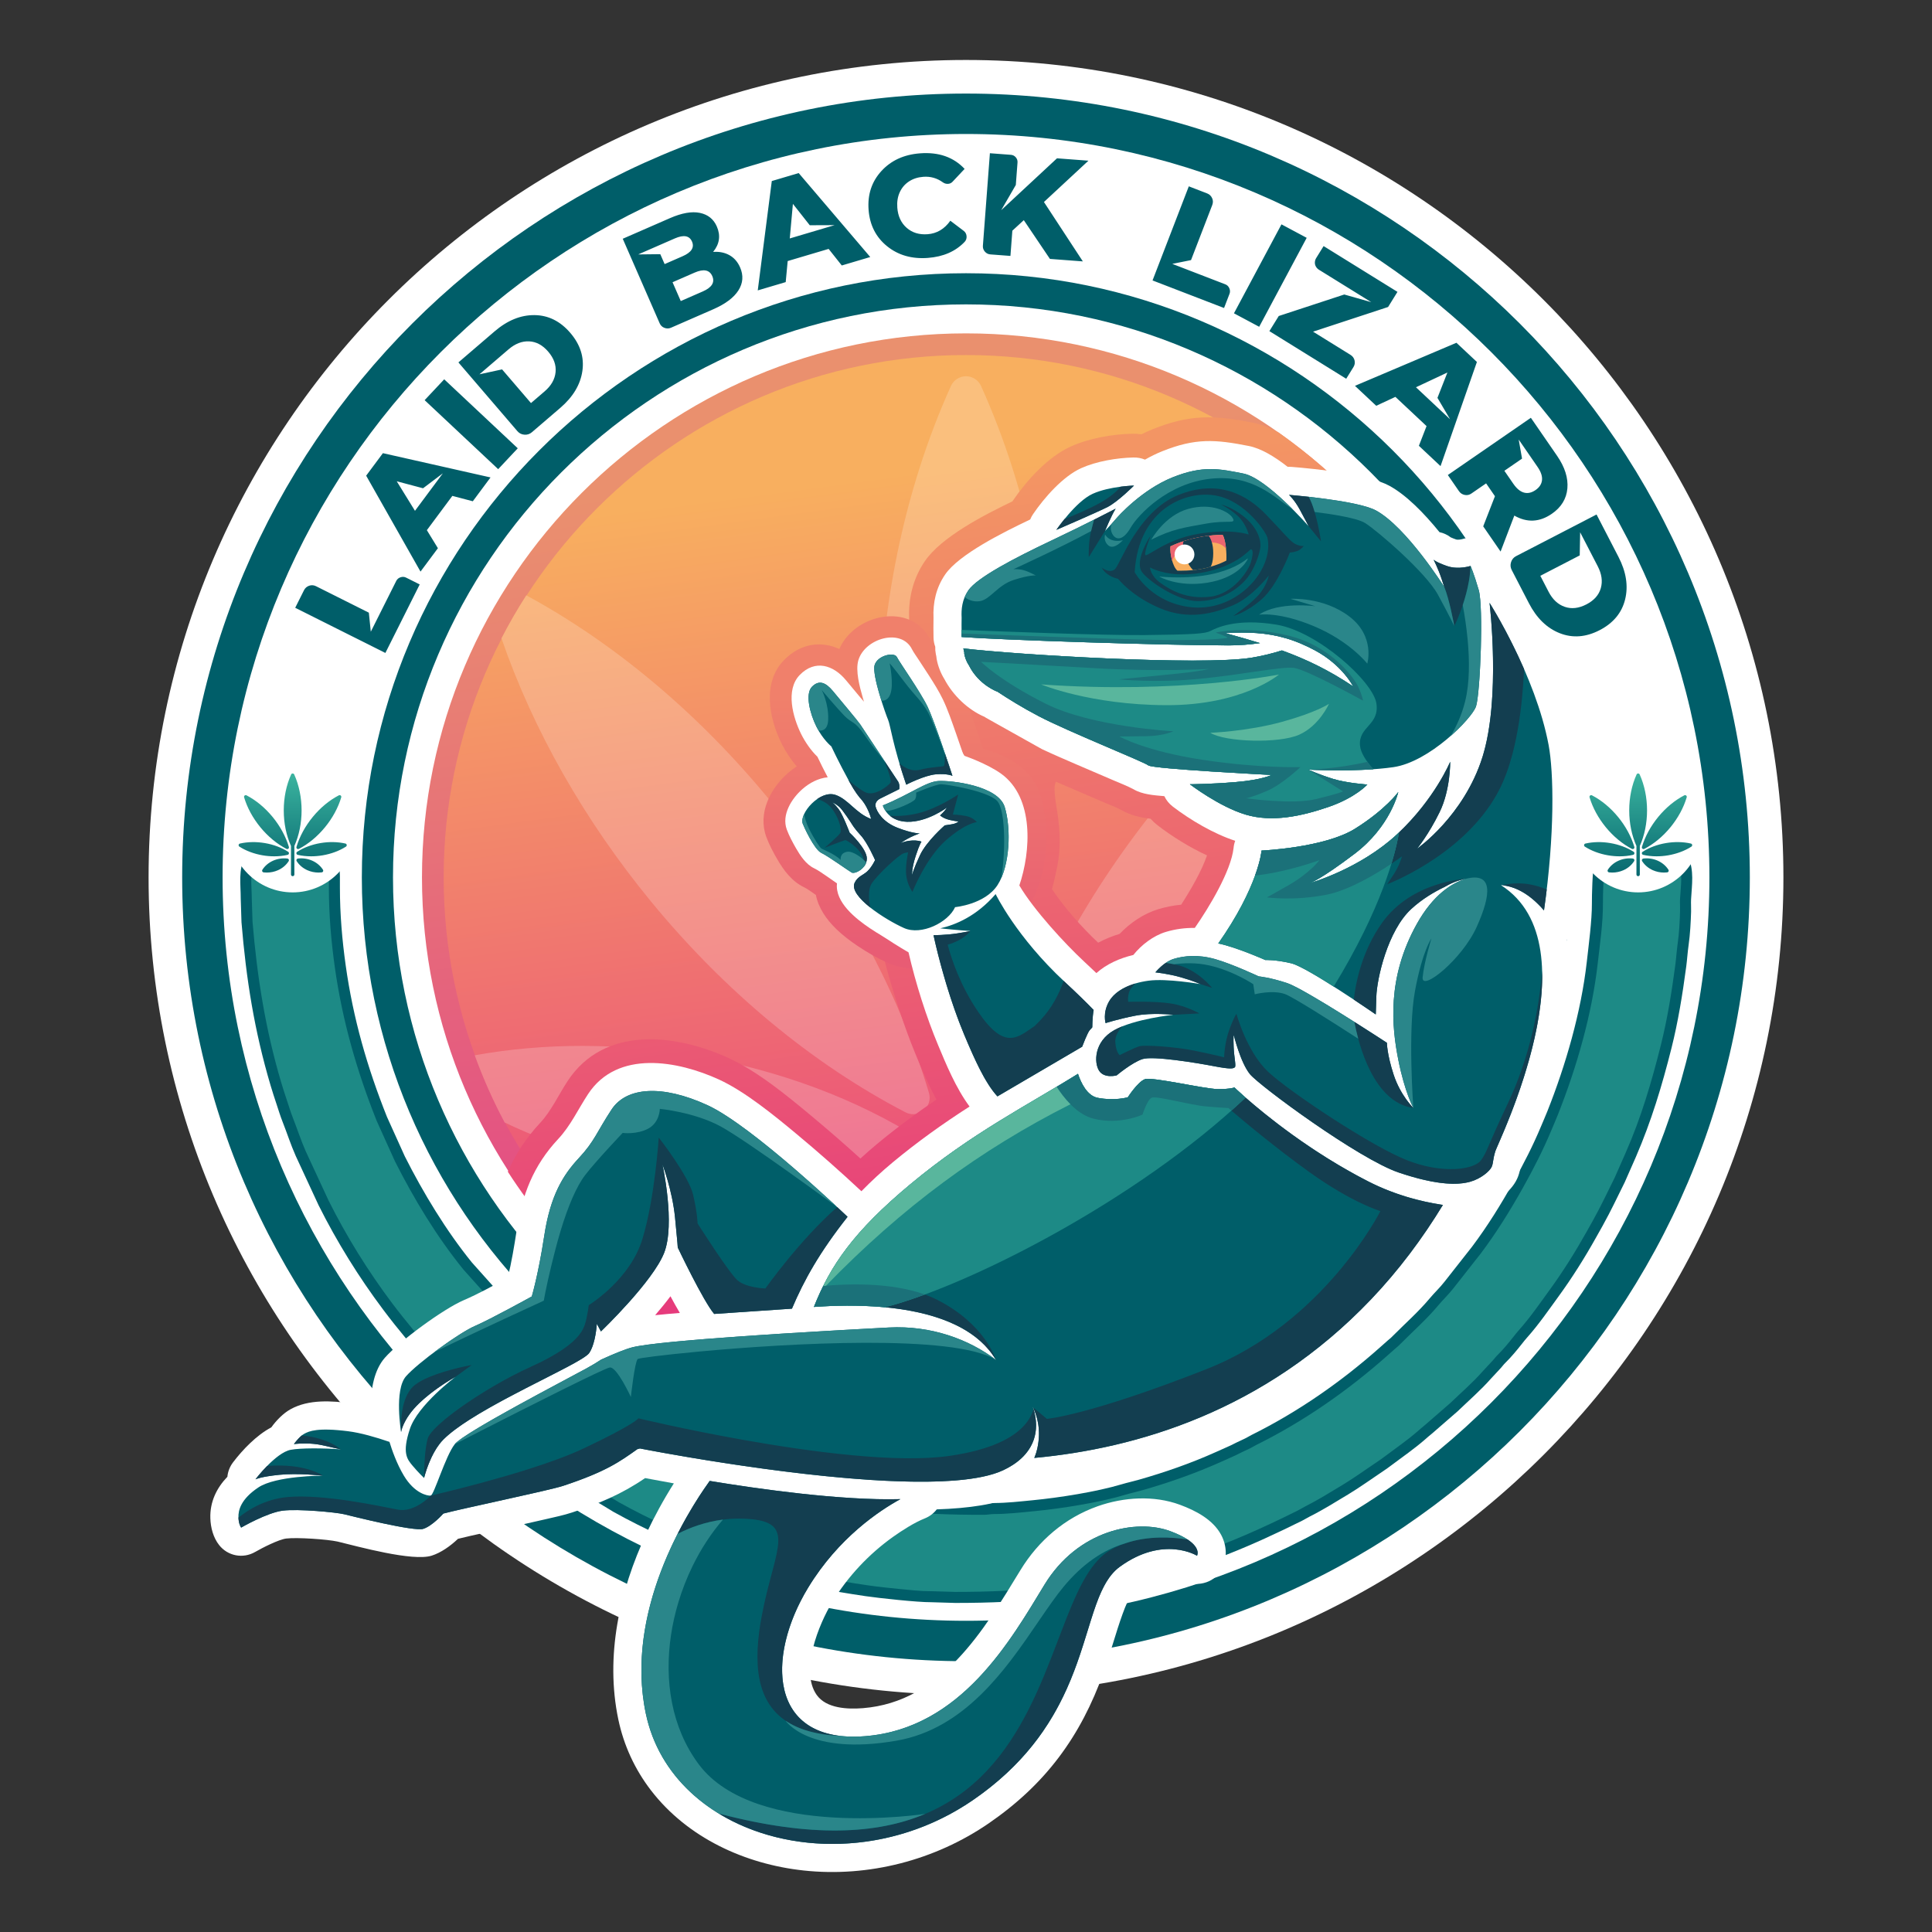 <svg viewBox="0 0 5324.74 5324.73" xmlns:xlink="http://www.w3.org/1999/xlink" xmlns="http://www.w3.org/2000/svg" data-name="Layer 1" id="Layer_1">
  <rect x="0" y="0" width="5324.74" height="5324.73" fill="#333333" stroke="none"/>
  <defs>
    <style>
      .cls-1 {
        fill: #2a868a;
      }

      .cls-1, .cls-2, .cls-3, .cls-4, .cls-5, .cls-6, .cls-7, .cls-8, .cls-9, .cls-10, .cls-11, .cls-12, .cls-13, .cls-14, .cls-15, .cls-16 {
        fill-rule: evenodd;
        stroke-width: 0px;
      }

      .cls-2 {
        fill: #59b69d;
      }

      .cls-3 {
        fill: url(#GradientFill_6);
      }

      .cls-4 {
        fill: url(#GradientFill_9);
      }

      .cls-5 {
        fill: url(#GradientFill_5);
      }

      .cls-6 {
        fill: url(#GradientFill_4);
      }

      .cls-7 {
        fill: url(#GradientFill_1);
      }

      .cls-8 {
        fill: url(#GradientFill_3);
      }

      .cls-9 {
        fill: #1b7179;
      }

      .cls-10 {
        fill: #005e69;
      }

      .cls-11 {
        fill: #ec6470;
      }

      .cls-12 {
        fill: #fff;
      }

      .cls-13 {
        fill: #133e50;
      }

      .cls-14 {
        fill: url(#GradientFill_1-2);
      }

      .cls-15 {
        fill: #1d8a86;
      }

      .cls-16 {
        fill: #f8af5f;
      }
    </style>
    <linearGradient gradientUnits="userSpaceOnUse" y2="3695.51" x2="2834.62" y1="1253.44" x1="2505.3" data-name="GradientFill 3" id="GradientFill_3">
      <stop stop-color="#ea906e" offset="0"></stop>
      <stop stop-color="#e13b8a" offset="1"></stop>
    </linearGradient>
    <linearGradient gradientUnits="userSpaceOnUse" y2="3644.62" x2="2827.76" y1="1299.84" x1="2511.56" data-name="GradientFill 4" id="GradientFill_4">
      <stop stop-color="#f8af5f" offset="0"></stop>
      <stop stop-color="#e83c80" offset="1"></stop>
    </linearGradient>
    <linearGradient gradientUnits="userSpaceOnUse" y2="3640" x2="2801.7" y1="1310.25" x1="2487.53" data-name="GradientFill 5" id="GradientFill_5">
      <stop stop-color="#fabf7d" offset="0"></stop>
      <stop stop-color="#ec639a" offset="1"></stop>
    </linearGradient>
    <linearGradient gradientUnits="userSpaceOnUse" y2="2126.86" x2="4514.83" y1="2449.31" x1="4514.82" data-name="GradientFill 1" id="GradientFill_1">
      <stop stop-color="#005e69" offset="0"></stop>
      <stop stop-color="#3cb5a0" offset="1"></stop>
    </linearGradient>
    <linearGradient xlink:href="#GradientFill_1" y2="2126.86" x2="806.64" y1="2449.31" x1="806.63" data-name="GradientFill 1" id="GradientFill_1-2"></linearGradient>
    <linearGradient gradientUnits="userSpaceOnUse" y2="3693.45" x2="2904.04" y1="1336.76" x1="2586.23" data-name="GradientFill 6" id="GradientFill_6">
      <stop stop-color="#f39564" offset="0"></stop>
      <stop stop-color="#e5327e" offset="1"></stop>
    </linearGradient>
    <linearGradient gradientUnits="userSpaceOnUse" y2="2612.68" x2="2493.96" y1="1922.17" x1="2493.95" data-name="GradientFill 9" id="GradientFill_9">
      <stop stop-color="#f0806b" offset="0"></stop>
      <stop stop-color="#e85c74" offset="1"></stop>
    </linearGradient>
  </defs>
  <path d="M2662.37,4671c1240.83,0,2252.85-1012.03,2252.85-2252.85S3903.2,165.3,2662.37,165.3,409.51,1177.32,409.51,2418.15s1012.03,2252.85,2252.85,2252.85Z" class="cls-12"></path>
  <path d="M2662.37,4578.44c1189.85,0,2160.29-970.44,2160.29-2160.29S3852.21,257.86,2662.37,257.86,502.08,1228.31,502.08,2418.15s970.44,2160.29,2160.29,2160.29Z" class="cls-10"></path>
  <path d="M2662.37,4467.03c1128.49,0,2048.88-920.39,2048.88-2048.88S3790.85,369.27,2662.37,369.27,613.49,1289.67,613.49,2418.15s920.4,2048.88,2048.88,2048.88Z" class="cls-12"></path>
  <path d="M2662.37,4083.26c917.11,0,1665.11-748,1665.11-1665.11s-748-1665.11-1665.11-1665.11-1665.11,748-1665.11,1665.11,748,1665.11,1665.11,1665.11Z" class="cls-10"></path>
  <path d="M2662.37,3997.39c869.82,0,1579.24-709.43,1579.24-1579.24s-709.42-1579.24-1579.24-1579.24-1579.24,709.43-1579.24,1579.24,709.43,1579.24,1579.24,1579.24Z" class="cls-12"></path>
  <path d="M2662.37,3917.52c825.82,0,1499.37-673.54,1499.37-1499.36s-673.54-1499.37-1499.37-1499.37-1499.37,673.55-1499.37,1499.37,673.55,1499.36,1499.37,1499.36Z" class="cls-8"></path>
  <path d="M2662.37,3857.78c792.92,0,1439.63-646.71,1439.63-1439.63s-646.71-1439.63-1439.63-1439.63-1439.63,646.71-1439.63,1439.63,646.71,1439.63,1439.63,1439.63Z" class="cls-6"></path>
  <path d="M2703.86,1063.82c-7.36-16.31-23.59-26.8-41.5-26.8s-34.14,10.48-41.5,26.8c-129.73,287.35-198.31,621.32-198.31,965.8s67.18,671.39,194.27,956.68v767.46c0,25.14,20.38,45.53,45.53,45.53s45.53-20.38,45.53-45.53v-767.46c127.1-285.29,194.27-615.83,194.27-956.68,0-344.48-68.58-678.45-198.31-965.79h0ZM3874.28,1640.81c24.62,38.3,47.45,77.86,68.43,118.53-87.24,252.71-228.71,501.93-412.31,725.44-203.26,247.44-445.78,448.32-701.35,580.89-6.62,3.43-13.81,5.12-20.96,5.12-10.38,0-20.68-3.56-29.03-10.45-14.09-11.65-19.83-30.59-14.61-48.1,83.59-280.21,235.18-559.05,438.36-806.4,195.32-237.78,426.9-432.53,671.47-565.03h0ZM4016.29,2908.46c-23.18,63.99-50.8,125.83-82.42,185.23-141.04,67.14-298.33,116.39-463.39,144.56-104.63,17.86-209.56,26.77-312.41,26.77-124.42,0-245.82-13.04-360.11-39.04-17.89-4.07-31.59-18.49-34.75-36.57-3.15-18.08,4.87-36.29,20.33-46.18,177.46-113.5,393.53-194.37,624.86-233.85,207.62-35.44,416.31-35.63,607.9-.91h0ZM3467.49,3611.77c-48.37,32.69-98.84,62.5-151.15,89.23-89.85-4.99-177.8-26.04-259.36-62.49-120.89-54.02-220.25-138.48-287.37-244.25-8.41-13.24-9.41-29.87-2.64-44.02,6.76-14.15,20.33-23.83,35.91-25.61,133.47-15.27,267.5,5.03,387.63,58.71,114.8,51.29,210.19,130.05,276.98,228.44h0ZM2008.36,3700.98c-52.3-26.72-102.77-56.53-151.13-89.22,66.8-98.39,162.18-177.15,276.98-228.44,120.13-53.68,254.18-73.98,387.63-58.71,15.58,1.79,29.15,11.47,35.91,25.61,6.76,14.15,5.76,30.78-2.64,44.02-67.12,105.78-166.49,190.24-287.37,244.25-81.56,36.44-169.54,57.49-259.38,62.48h0ZM1390.86,3093.69c-31.62-59.4-59.24-121.25-82.42-185.23,191.57-34.72,400.28-34.53,607.9.91,231.33,39.48,447.4,120.35,624.86,233.85,15.47,9.89,23.48,28.1,20.32,46.18-3.15,18.08-16.86,32.5-34.75,36.57-114.27,26-235.69,39.04-360.11,39.04-102.86,0-207.77-8.91-312.41-26.77-165.06-28.17-322.35-77.42-463.39-144.55h0ZM1382.05,1759.31c20.97-40.67,43.81-80.22,68.42-118.52,244.58,132.5,476.17,327.26,671.48,565.04,203.18,247.35,354.76,526.19,438.36,806.4,5.22,17.51-.53,36.45-14.61,48.1-8.34,6.9-18.64,10.45-29.03,10.45-7.15,0-14.34-1.69-20.96-5.12-255.58-132.59-498.1-333.45-701.35-580.89-183.6-223.52-325.07-472.75-412.31-725.46Z" class="cls-5"></path>
  <path d="M2632.38,4417.83c194.31,0,340.94-15.42,524.9-61.4,162.11-40.52,292.75-96.41,431.15-165.06,8.78-4.36,13.41-7.71,21.76-11.92,36.29-18.27,71.03-40,105.58-60.81,33.25-20.03,66.12-43.97,98.72-65.69,7.55-5.04,12.41-8.59,19.64-14.03,31.52-23.74,64.4-46.29,94.12-72.27,6.11-5.34,11.72-10.33,18.23-15.45l71-61.71c29.47-28.37,64.02-58.49,91.06-89.19l24.81-26.69c6.33-6.4,9-11.2,15.82-17.86,15.6-15.25,31.61-34.56,45.2-51.86,5.18-6.59,9.8-12.38,15.22-18.45,31.22-35.04,58.1-74.18,85.81-112.27,37.63-51.72,71.93-106.22,103.23-162.2l17.81-31.71c25.7-46.27,39.07-76.24,61.4-120.83l30.9-70.11c42.09-97.52,71.73-195.06,98.08-300.05,18.05-71.89,29.98-145.22,40.62-224.81,2.41-18.04,3.62-38.92,6.49-58.88,4.25-29.62,5.99-63.87,6.84-92.2.33-10.98-.66-22.86-.07-33.75,2.19-40.55,8.99-78.88-7.91-116.86-3.57-8.01-7.35-14.25-12.24-21.43l-14.93-18.75c-10.44-10.89-24.7-20.63-38.16-27.21-18.01-8.8-36.95-13.24-55.7-13.82h-8.33c-58.51,1.74-113.43,40.68-129.76,101.39-4.86,18.07-6.42,85.19-6.3,108.58.24,45.71-8.9,114.58-14.04,160.27-15.59,138.5-58.27,285.21-108.78,412.17-5.42,13.62-11.09,26.34-16.98,40.46-22.49,53.97-48.44,104.45-76.73,155.02-34.26,61.24-71.58,121.51-113.7,177.48l-75.85,96.48c-12.4,16.04-27.87,30.42-41.01,46.14-30.62,36.62-66.46,68.14-100.12,101.92-5.72,5.74-7.83,8.05-14.52,13.22l-23.1,20.48c-106.39,94.54-225.65,177.43-353.43,240.81-7.37,3.65-12.44,7.33-19.31,10.4-14.61,6.53-25.42,12.11-38.76,18.68l-39.68,17.76c-68.72,30.92-140.4,55.88-212.73,76.47-16.46,4.69-31.63,7.89-46.96,12.47-70.02,20.92-172.8,37.02-245.2,44-35.42,3.42-71.04,7.64-107.21,7.67-12.25,0-15.34,2.1-27.6,2.12-166.19.23-292.52-9.47-444.18-45.21-156.72-36.93-287.53-87.94-422.14-160.21-67.81-36.4-133.42-75.78-194.87-122.05l-104.42-81.77c-22.28-17.42-50.17-42.93-69.97-62.75-9.12-9.12-17.34-18.17-26.72-26.76l-148.71-166.23c-70.79-87.21-134.54-192.51-184.91-292.45l-49.33-109.13c-54.26-136.08-93.21-271.12-113.64-417.2-9.78-69.9-15.95-140.92-15.95-213.81,0-50.45,3.15-73.17-28.83-115.77-43.01-57.28-130.33-65.54-187.91-25.71-19.77,13.68-34.15,32.82-44.75,54.29-18.93,38.3-11.85,76.19-11.85,116.9l2.08,65.26c12.94,156.56,35.35,298.76,80.4,450.45,5.24,17.63,10.09,32.41,15.81,49.55,5.87,17.62,10.5,33.3,17.17,50.17,12.61,31.88,22.24,62.65,36.38,94.35l62.74,135.34c50.38,100.74,110.82,198.17,177.9,287.59,43.68,58.22,75.61,94.21,119.14,146.28,5.41,6.47,10.11,9.68,15.26,16.43,12.05,15.79,101.24,104.85,115.72,116.03l70.75,61.96c5.84,4.71,11.31,9.52,17.11,14.58,6.22,5.44,12.25,9.66,18.73,14.95,12.65,10.34,24.56,19.77,37.74,29.61,12.86,9.6,24.37,18.98,37.47,27.9l39.52,27.82c12.86,9.55,25.44,17.41,38.91,26.45l124.56,75.5c87.24,48.42,177.62,89.16,271.16,125,48.43,18.55,98.78,34.48,148.68,49.4,90.87,27.17,176.76,43.36,274.93,57.84,35.24,5.2,143.46,17.05,181.37,16.71l65.37,1.97Z" class="cls-10"></path>
  <path d="M2632.84,4387.41c92.33-.01,184.2-3.66,275.91-14.86,81.5-9.95,161.53-25.73,241.16-45.64,97.48-24.37,190.86-56.73,283.07-96.52,47.95-20.7,95.16-43.07,141.94-66.28,7.35-3.64,14.23-8.13,21.6-11.83,35.58-17.92,69.46-39.15,103.56-59.69,33.43-20.14,65.08-43.31,97.55-64.95,6.25-4.16,12.22-8.5,18.21-13.02,30.95-23.31,63.2-45.35,92.39-70.87,6.21-5.43,12.37-10.86,18.84-15.98l69.88-60.73c29.69-28.53,61.56-55.95,88.77-86.84.19-.21.36-.4.55-.61l24.81-26.69c.23-.24.42-.45.66-.68,5.69-5.75,10.16-12.34,16.18-18.22,15.29-14.94,29.34-32.1,42.55-48.9,5.32-6.77,10.69-13.46,16.42-19.89,30.64-34.38,56.86-72.73,83.92-109.93,37.02-50.88,70.5-104.34,101.3-159.2l17.81-31.71c21.91-39.02,40.41-78.96,60.39-118.89l30.6-69.43c42.05-95.4,71.07-194.24,96.41-295.19,18.28-72.83,30.03-147.07,39.97-221.43,2.63-19.66,3.7-39.48,6.53-59.17,4.18-29.12,5.66-59.4,6.54-88.79.34-11.5-.67-22.91-.04-34.48,1.78-32.92,8.55-71.68-5.33-102.85-2.54-5.7-5.53-10.65-8.98-15.77l-13.25-16.65c-7.94-8-18.65-15.12-28.66-20.02-13.41-6.56-27.93-10.21-42.84-10.73h-7.35c-46.89,1.58-88.56,33.11-100.86,78.87-1.32,4.92-1.82,12.44-2.26,17.55-.91,10.55-1.46,21.17-1.9,31.75-.71,17-1.19,34.21-1.1,51.23.28,53.55-8.23,110.46-14.23,163.83-15.94,141.61-58.16,287.85-110.74,420.01-5.47,13.75-11.47,27.27-17.16,40.92-22.69,54.43-49.49,106.73-78.26,158.17-34.96,62.5-72.85,123.66-115.94,180.92-.14.18-.25.33-.39.51l-75.84,96.48c-12.98,16.52-28.18,30.81-41.59,46.85-31.26,37.39-67.6,69.44-101.91,103.88-5.59,5.61-10.41,10.28-16.61,15.15l-22.38,19.84c-108.75,96.39-229.79,180.66-360.08,245.29-6.99,3.47-13.15,7.68-20.42,10.92-12.78,5.71-25.18,12.02-37.73,18.2-.35.17-.66.32-1.01.47l-39.68,17.77c-70.15,31.4-142.94,56.93-216.83,77.96-15.45,4.4-31.21,7.76-46.58,12.35-40.66,12.15-83.38,20.82-125.17,28.04-41.61,7.19-83.77,13.03-125.81,17.09-36.69,3.54-73.17,7.78-110.11,7.81-9.14,0-17.95,2.1-27.58,2.11-88.25.12-176.23-2.56-263.95-12.82-63.13-7.38-125.38-18.63-187.24-33.2-153.29-36.13-291.06-88.66-429.55-163.01-69-37.04-136.16-77.4-198.78-124.55-.16-.12-.3-.23-.46-.35l-104.42-81.77c-25.21-19.74-50.09-42.54-72.73-65.19-8.58-8.59-16.81-17.64-25.76-25.84-.78-.71-1.41-1.35-2.12-2.14l-148.71-166.24c-.34-.38-.62-.71-.94-1.11-73.29-90.28-136.18-194.19-188.46-297.93-.2-.4-.37-.75-.55-1.16l-49.33-109.13c-.2-.44-.36-.82-.54-1.26-54.94-137.8-94.93-277.12-115.51-424.26-10.11-72.29-16.25-144.99-16.25-218.03,0-43.15,4.18-61.65-22.74-97.5-33.22-44.24-102.25-49.42-146.29-18.96-15.45,10.68-26.54,26.07-34.79,42.75-15.22,30.79-8.77,69.71-8.7,102.93l2.04,64.02c12.61,152.19,35.62,296.85,79.18,443.53,4.84,16.32,10.13,32.45,15.51,48.59,5.41,16.24,10.3,32.68,16.6,48.61,12.24,30.93,22.31,62.75,35.69,92.74l62.55,134.93c49.51,98.96,108.43,194.04,174.82,282.54,37.67,50.21,77.95,96.94,118.15,145.02,5.13,6.14,10.97,10.75,16.11,17.49,5.15,6.74,12.8,14.24,18.71,20.41,11.53,12.05,23.25,23.94,35.03,35.74,11.94,11.96,23.97,23.85,36.15,35.56,6.13,5.88,13.57,13.55,20.24,18.7.52.4.96.76,1.45,1.19l70.3,61.57c5.97,4.84,11.75,9.9,17.53,14.96,5.74,5.02,12.05,9.47,17.96,14.31,12.04,9.85,24.21,19.47,36.67,28.77,12.12,9.04,23.9,18.63,36.4,27.14.14.09.26.18.39.27l39.52,27.82c.22.15.41.29.62.45,12.01,8.92,24.71,16.9,37.14,25.22l123.47,74.83c85.79,47.57,175.21,87.83,266.77,122.91,48.05,18.41,97.23,33.93,146.51,48.66,89.16,26.66,178.68,43.32,270.65,56.89,29.62,4.37,60,7.48,89.8,10.41,27.79,2.72,59.01,6.23,86.86,5.98.42,0,.77,0,1.19.01l64.91,1.96Z" class="cls-15"></path>
  <path d="M813.62,1675.08l24.22-48.34c3.02-6.02,7.73-10.16,14.14-12.42,6.41-2.25,12.77-1.8,19.1,1.37l145.48,72.89,5.38,52.43,70.18-140.05c2.42-4.82,6.34-8.13,11.76-9.93,5.43-1.8,10.55-1.5,15.37.92l37.5,18.79-94.63,188.85-248.49-124.51h0ZM1303.07,1381.52l-56.36-14.82-70.25,94.49,30.43,49.7-47.94,64.48-149.77-264.37,46.13-62.04,296.61,66.88-48.84,65.7h0ZM1143.7,1407.86l76.89-103.41-54.61,41.26-72.54-19.3,50.27,81.45h0ZM1373.04,1293.05l53.93-57.5-202.71-190.15-53.93,57.5,202.71,190.15h0ZM1425.95,1188.29l-162.54-189.46,99.72-85.55c35.28-30.27,71.97-45.21,110.04-44.8,38.08.4,70.93,16.71,98.57,48.93,27.64,32.22,38.76,67.17,33.37,104.87-5.39,37.7-25.73,71.68-61.01,101.95l-78.24,67.12c-5.88,5.04-12.74,7.27-20.58,6.67-7.84-.6-14.28-3.84-19.33-9.72h0ZM1463.4,1110.88l-79.63-92.82-62.31,13.51,80.16-68.77c18.15-15.57,37.05-22.91,56.69-22.01,19.64.91,37.19,10.37,52.66,28.4,15.47,18.03,22.21,36.88,20.23,56.56-1.98,19.68-12.05,37.31-30.2,52.88l-37.59,32.25h0ZM1965.44,694.3c17.11-1.22,32.12,1.78,45.02,9.02,12.9,7.23,22.65,18.41,29.26,33.54,9.71,22.23,8.19,43.38-4.55,63.47-12.74,20.08-36.09,37.54-70.05,52.36l-115.78,50.55c-5.87,2.56-11.87,2.7-18.01.42-6.14-2.28-10.56-6.51-13.26-12.68l-101.71-232.94,130.14-56.82c32.73-14.29,60.21-19.12,82.44-14.49,22.24,4.63,37.81,17.13,46.7,37.5,10.92,25.01,7.52,48.37-10.21,70.08h0ZM1859.88,657.13l-100.96,44.08,60.91-.68,11.93,27.32,49.55-21.64c24.39-10.65,33.01-24.16,25.87-40.52-7.14-16.36-22.91-19.22-47.3-8.57h0ZM1936.91,803.25c25.01-10.92,33.74-25.02,26.19-42.31-7.55-17.29-23.83-20.48-48.84-9.56l-60.67,26.49,22.65,51.87,60.67-26.49h0ZM2320,731.66l-36.21-45.66-112.88,33.49-5.45,58.02-77.03,22.85,38.68-301.38,74.12-21.99,197.26,231.39-78.48,23.28h0ZM2176.66,657.17l123.54-36.65-68.44.27-46.48-58.95-8.62,95.33h0ZM2557.49,710.81c42.33-3.2,76.01-17.91,101.06-44.13,4.06-4.36,5.86-9.57,5.41-15.61-.46-6.04-3.02-10.92-7.69-14.62l-37.1-28.11c-16.18,22.85-37.03,35.24-62.56,37.17-23.18,1.75-42.46-4.13-57.84-17.66-15.38-13.53-23.96-32.06-25.74-55.57-1.19-15.79,1.03-29.89,6.68-42.32,5.65-12.42,14.1-22.35,25.36-29.79,11.26-7.44,24.45-11.73,39.57-12.88,19.82-1.5,37.77,3.56,53.85,15.18,4.28,3.06,8.95,4.48,14,4.26,5.05-.22,9.3-2.14,12.74-5.78l33.3-35.46c-30.5-32.49-71.45-46.79-122.85-42.9-44.34,3.35-79.85,19.64-106.53,48.86-26.67,29.22-38.42,64.82-35.25,106.81,3.18,41.99,20.15,75.42,50.92,100.29,30.77,24.87,68.32,35.63,112.67,32.27h0ZM2893.68,713.57l-71.99-106.8-31.59,29.03-5.26,69.54-55.43-4.19c-6.04-.46-11.09-3.04-15.12-7.73-4.04-4.7-5.83-10.07-5.37-16.12l19.3-254.97,57.95,4.38c5.37.41,9.85,2.69,13.42,6.85,3.57,4.16,5.15,8.92,4.75,14.3l-4.69,61.98-40.22,69.42,153.73-142.93,86.67,6.56-122.64,113.86,107.21,163.7-90.7-6.86h0ZM3276.43,513.56l50.45,19.45c6.29,2.42,10.86,6.71,13.72,12.87,2.86,6.16,3.02,12.54.48,19.14l-58.52,151.83-51.67,10.41,146.17,56.34c5.03,1.94,8.71,5.52,11.02,10.75,2.32,5.23,2.51,10.35.57,15.38l-15.08,39.14-197.1-75.97,99.95-259.33h0ZM3400.88,863.5l130.93-245.16,69.54,37.14-130.93,245.16-69.54-37.14h0ZM3721.99,977.97l-103.09-63.89,206.82-68.01,25.82-41.67-203.6-126.18-20.5,33.07c-2.13,3.43-3.31,7.26-3.54,11.47-.23,4.22.69,8.16,2.77,11.83,2.09,3.67,4.85,6.57,8.28,8.7l144.32,89.45-74.32-21.09-180.61,59.28-25.82,41.67,211.76,131.24,19.97-32.21c3.55-5.73,4.56-11.84,3.04-18.33-1.52-6.49-5.29-11.6-11.31-15.33h0ZM3910.53,1228.66l21.14-54.3-85.87-80.55-52.84,24.57-58.6-54.97,279.71-118.7,56.39,52.89-100.22,287.07-59.71-56.01h0ZM3902.51,1067.33l93.99,88.16-34.78-58.95,27.44-69.88-86.65,40.67h0ZM4087.84,1450.64l47.89,69.49,37.86-99.12c35.07,20.02,69.53,18.36,103.37-4.96,26.07-17.97,40.36-41.32,42.86-70.05,2.5-28.73-6.96-58.63-28.37-89.69l-72.26-104.85-228.85,157.72,30.68,44.52c3.82,5.55,9.06,8.99,15.72,10.34,6.66,1.34,12.76.11,18.3-3.71l40.78-28.1,24.37,35.37-32.36,83.06h0ZM4231.94,1350.73c-10.82,7.45-21.41,9.74-31.78,6.87-10.37-2.88-20.14-10.97-29.32-24.29l-24.66-35.78,48.69-33.55-9.22-52.56,52.19,75.73c9.17,13.32,13.19,25.38,12.05,36.19-1.14,10.81-7.12,19.94-17.94,27.4h0ZM4178.5,1532.73l221.71-114.72,60.38,116.69c21.36,41.29,27.48,80.42,18.35,117.39-9.13,36.97-32.55,65.2-70.25,84.71-37.7,19.51-74.28,22.31-109.73,8.41-35.45-13.9-63.86-41.5-85.22-82.78l-47.38-91.56c-3.56-6.88-4.15-14.07-1.77-21.56,2.38-7.49,7.01-13.02,13.9-16.58h0ZM4245.25,1586.95l108.61-56.2,1.15-63.75,48.54,93.8c10.99,21.24,13.79,41.32,8.4,60.23-5.39,18.91-18.63,33.82-39.72,44.74-21.09,10.91-40.99,13.15-59.69,6.7-18.7-6.44-33.54-20.29-44.53-41.53l-22.76-43.98Z" class="cls-10"></path>
  <g>
    <g>
      <path d="M4514.82,2459.5c96.2,0,174.67-78.46,174.67-174.67s-78.47-174.67-174.67-174.67-174.66,78.46-174.66,174.67,78.46,174.67,174.66,174.67Z" class="cls-12"></path>
      <g>
        <path d="M4420.84,2302.75c-3.22-3.54-6.34-7.15-9.36-10.82-21.45-26.11-38.7-56.68-48.38-89.13-2.66-8.92.3-18.68,7.48-24.61,7.2-5.96,17.28-7.04,25.58-2.73,28.86,14.97,54.56,36.74,75.48,61.59-.02-1.19-.02-2.39-.02-3.58,0-36.35,6.98-73.42,21.97-106.63,3.77-8.34,12.08-13.71,21.23-13.71s17.47,5.37,21.23,13.71c15,33.21,21.97,70.28,21.97,106.63,0,1.19,0,2.39-.02,3.59,20.92-24.85,46.63-46.62,75.49-61.59,8.3-4.31,18.37-3.23,25.57,2.73,7.17,5.93,10.14,15.69,7.48,24.61-9.68,32.45-26.93,63.02-48.37,89.13-3.02,3.67-6.14,7.28-9.36,10.82,18.58-1.32,37.46-.16,55.51,3.95,9.15,2.08,16.17,9.46,17.78,18.71,1.61,9.21-2.52,18.59-10.4,23.63-20.21,12.93-43.52,21.47-67.09,25.94,3.53,3.75,6.72,7.84,9.51,12.24,4.29,6.76,4.8,15.31,1.35,22.53-3.46,7.24-10.4,12.19-18.37,13.09-3.64.42-7.31.63-10.97.63-13.24,0-26.37-2.74-38.46-8.14-3.29-1.47-6.47-3.13-9.54-4.96-.13,12.75-10.52,23.05-23.29,23.05s-23.16-10.31-23.29-23.06c-3.07,1.84-6.26,3.49-9.55,4.96-12.09,5.4-25.22,8.14-38.46,8.14-3.66,0-7.33-.21-10.97-.63-7.97-.91-14.92-5.86-18.38-13.1-3.45-7.21-2.94-15.78,1.35-22.53,2.79-4.4,5.98-8.49,9.51-12.24-23.57-4.47-46.87-13.02-67.09-25.94-7.88-5.04-12.01-14.42-10.4-23.63,1.62-9.24,8.63-16.62,17.78-18.71,18.05-4.11,36.93-5.27,55.51-3.95Z" class="cls-12"></path>
        <path d="M4519.07,2134.5c-.75-1.67-2.42-2.75-4.25-2.75s-3.5,1.07-4.25,2.75c-13.29,29.44-20.32,63.67-20.32,98.97s6.88,68.8,19.91,98.03v78.64c0,2.58,2.09,4.67,4.66,4.67s4.67-2.09,4.67-4.67v-78.64c13.02-29.23,19.91-63.1,19.91-98.03s-7.03-69.52-20.32-98.97h0ZM4647.19,2192.54c1.44,1.2,2.03,3.14,1.5,4.93-8.57,28.71-24.1,57.29-44.92,82.63-20.83,25.36-45.68,45.94-71.87,59.52-.68.35-1.42.52-2.15.52-1.06,0-2.12-.36-2.98-1.07-1.44-1.19-2.03-3.13-1.5-4.93,8.57-28.71,24.1-57.29,44.92-82.63,20.83-25.36,45.68-45.94,71.87-59.52,1.66-.86,3.68-.65,5.12.54h0ZM4598.39,2397.21c.86,1.36.96,3.06.27,4.51-.69,1.45-2.08,2.44-3.68,2.62-2.96.34-5.91.51-8.86.51-10.69,0-21.21-2.21-30.86-6.52-12.39-5.54-22.57-14.19-29.45-25.03-.86-1.36-.96-3.06-.27-4.51.69-1.45,2.08-2.44,3.68-2.62,13.68-1.57,27.41.51,39.72,6.01,12.39,5.54,22.57,14.19,29.45,25.03h0ZM4663.74,2328.62c.32,1.85-.5,3.72-2.08,4.73-18.18,11.63-40.33,19.92-64.03,23.96-10.72,1.83-21.47,2.74-32.01,2.74-12.75,0-25.19-1.33-36.9-4-1.83-.42-3.24-1.9-3.56-3.75-.32-1.85.5-3.72,2.08-4.73,18.18-11.63,40.33-19.91,64.03-23.96,23.69-4.04,47.52-3.61,68.92,1.26,1.83.42,3.24,1.9,3.56,3.75h0ZM4504.36,2334.15c.54,1.8-.05,3.73-1.5,4.93-.86.71-1.91,1.07-2.97,1.07-.73,0-1.47-.17-2.15-.52-26.19-13.59-51.04-34.17-71.87-59.52-20.82-25.35-36.35-53.92-44.92-82.63-.53-1.79.06-3.74,1.5-4.93,1.44-1.19,3.46-1.41,5.12-.55,26.19,13.59,51.04,34.17,71.87,59.52,20.82,25.35,36.35,53.92,44.92,82.63h0ZM4504.1,2368.79c.69,1.45.59,3.16-.27,4.51-6.88,10.84-17.06,19.49-29.45,25.03-9.65,4.31-20.18,6.52-30.86,6.52-2.95,0-5.9-.17-8.86-.51-1.6-.18-2.99-1.17-3.68-2.62-.69-1.45-.59-3.15.27-4.51,6.88-10.84,17.06-19.49,29.45-25.03,12.31-5.5,26.05-7.58,39.72-6.01,1.6.18,2.99,1.17,3.68,2.62h0ZM4502.4,2347.58c1.59,1.01,2.41,2.88,2.08,4.73-.32,1.85-1.73,3.33-3.56,3.75-11.71,2.66-24.15,4-36.9,4-10.54,0-21.29-.91-32.01-2.74-23.7-4.05-45.84-12.33-64.03-23.96-1.59-1.01-2.41-2.88-2.08-4.73.32-1.85,1.73-3.33,3.56-3.75,21.39-4.87,45.22-5.3,68.91-1.26,23.7,4.05,45.85,12.33,64.03,23.96Z" class="cls-7"></path>
      </g>
    </g>
    <g>
      <path d="M806.64,2459.5c96.2,0,174.66-78.46,174.66-174.67s-78.46-174.67-174.66-174.67-174.67,78.46-174.67,174.67,78.47,174.67,174.67,174.67Z" class="cls-12"></path>
      <g>
        <path d="M712.66,2302.75c-3.22-3.54-6.34-7.15-9.36-10.82-21.45-26.11-38.69-56.68-48.38-89.13-2.66-8.92.3-18.68,7.48-24.61,7.2-5.96,17.28-7.04,25.58-2.73,28.86,14.97,54.56,36.74,75.48,61.59-.02-1.19-.02-2.39-.02-3.58,0-36.35,6.98-73.42,21.97-106.63,3.77-8.34,12.08-13.71,21.23-13.71s17.47,5.37,21.23,13.71c14.99,33.21,21.97,70.28,21.97,106.63,0,1.19,0,2.39-.02,3.59,20.92-24.85,46.63-46.62,75.49-61.59,8.3-4.31,18.37-3.23,25.57,2.73,7.17,5.93,10.14,15.69,7.48,24.61-9.68,32.45-26.93,63.02-48.37,89.13-3.02,3.67-6.14,7.28-9.36,10.82,18.58-1.32,37.46-.16,55.51,3.95,9.15,2.08,16.17,9.46,17.78,18.71,1.61,9.21-2.52,18.59-10.4,23.63-20.21,12.93-43.52,21.47-67.09,25.94,3.53,3.75,6.72,7.84,9.51,12.24,4.29,6.76,4.8,15.31,1.35,22.53-3.46,7.24-10.4,12.19-18.37,13.09-3.64.42-7.31.63-10.97.63-13.24,0-26.37-2.74-38.46-8.14-3.29-1.47-6.47-3.13-9.54-4.96-.13,12.75-10.52,23.05-23.29,23.05s-23.16-10.31-23.29-23.06c-3.07,1.84-6.26,3.49-9.55,4.96-12.09,5.4-25.22,8.14-38.46,8.14-3.66,0-7.33-.21-10.97-.63-7.97-.91-14.92-5.86-18.38-13.1-3.45-7.21-2.94-15.78,1.35-22.53,2.79-4.4,5.98-8.49,9.51-12.24-23.57-4.47-46.87-13.02-67.09-25.94-7.88-5.04-12.01-14.42-10.4-23.63,1.62-9.24,8.63-16.62,17.78-18.71,18.05-4.11,36.93-5.27,55.51-3.95Z" class="cls-12"></path>
        <path d="M810.89,2134.5c-.75-1.67-2.42-2.75-4.25-2.75s-3.5,1.07-4.25,2.75c-13.29,29.44-20.32,63.67-20.32,98.97s6.88,68.8,19.91,98.03v78.64c0,2.58,2.09,4.67,4.66,4.67s4.67-2.09,4.67-4.67v-78.64c13.02-29.23,19.91-63.1,19.91-98.03s-7.03-69.52-20.32-98.97h0ZM939.01,2192.54c1.44,1.2,2.03,3.14,1.5,4.93-8.57,28.71-24.1,57.29-44.92,82.63-20.83,25.36-45.68,45.94-71.87,59.52-.68.35-1.42.52-2.15.52-1.06,0-2.12-.36-2.98-1.07-1.44-1.19-2.03-3.13-1.5-4.93,8.57-28.71,24.1-57.29,44.92-82.63,20.83-25.36,45.68-45.94,71.87-59.52,1.66-.86,3.68-.65,5.12.54h0ZM890.2,2397.21c.86,1.36.96,3.06.27,4.51-.69,1.45-2.08,2.44-3.68,2.62-2.96.34-5.91.51-8.86.51-10.69,0-21.21-2.21-30.86-6.52-12.39-5.54-22.57-14.19-29.45-25.03-.86-1.36-.96-3.06-.27-4.51.69-1.45,2.08-2.44,3.68-2.62,13.68-1.57,27.41.51,39.72,6.01,12.39,5.54,22.57,14.19,29.45,25.03h0ZM955.56,2328.62c.32,1.85-.5,3.72-2.08,4.73-18.18,11.63-40.32,19.92-64.03,23.96-10.72,1.83-21.47,2.74-32.01,2.74-12.75,0-25.19-1.33-36.9-4-1.83-.42-3.24-1.9-3.56-3.75-.32-1.85.5-3.72,2.08-4.73,18.18-11.63,40.32-19.91,64.03-23.96,23.69-4.04,47.52-3.61,68.92,1.26,1.83.42,3.24,1.9,3.56,3.75h0ZM796.18,2334.15c.54,1.8-.05,3.73-1.5,4.93-.85.71-1.91,1.07-2.97,1.07-.73,0-1.47-.17-2.15-.52-26.19-13.59-51.04-34.17-71.87-59.52-20.82-25.35-36.35-53.92-44.92-82.63-.53-1.79.06-3.74,1.5-4.93,1.44-1.19,3.46-1.41,5.12-.55,26.19,13.59,51.04,34.17,71.87,59.52,20.82,25.35,36.35,53.92,44.92,82.63h0ZM795.92,2368.79c.69,1.45.59,3.16-.27,4.51-6.88,10.84-17.06,19.49-29.45,25.03-9.65,4.31-20.18,6.52-30.86,6.52-2.95,0-5.9-.17-8.86-.51-1.6-.18-2.99-1.17-3.68-2.62-.69-1.45-.59-3.15.27-4.51,6.88-10.84,17.06-19.49,29.44-25.03,12.31-5.5,26.05-7.58,39.72-6.01,1.59.18,2.99,1.17,3.68,2.62h0ZM794.22,2347.58c1.59,1.01,2.41,2.88,2.08,4.73-.32,1.85-1.73,3.33-3.56,3.75-11.71,2.66-24.15,4-36.9,4-10.54,0-21.29-.91-32.01-2.74-23.7-4.05-45.84-12.33-64.03-23.96-1.59-1.01-2.41-2.88-2.08-4.73.32-1.85,1.73-3.33,3.56-3.75,21.39-4.87,45.22-5.3,68.91-1.26,23.7,4.05,45.85,12.33,64.03,23.96Z" class="cls-14"></path>
      </g>
    </g>
  </g>
  <g>
    <path d="M3523.79,1191.99c384.89,271.41,636.34,719.4,636.34,1226.16,0,828.08-671.29,1499.37-1499.37,1499.37-529.16,0-994.27-274.15-1261.12-688.13,21.1-48.25,49.97-92.88,89.54-135.18,29.87-31.93,51.22-78.34,75.42-115.09,100.65-152.84,297.3-129.96,442.64-63.42,80.38,36.8,160.5,102.81,228.46,159.37,46.05,38.33,91.29,77.66,135.67,117.93,14.69-13.52,29.73-26.67,45.08-39.43,52.76-43.88,107.79-84.71,164.5-123.2-21.97-39.91-39.77-82.27-57.25-124.11-30.32-72.58-65.31-179.38-85.01-256.19l63.69-25.28,96.18-223.71-389.06-428.79c3.89-5.46,8.26-10.96,13.18-16.53,50.98-57.68,136.38-76.6,209.94-62.15,16.67,3.28,33.18,8.9,49.03,15.91l12.77-6.71c13.28-6.98,27.14-11.77,41.22-14.38-9.57-19.17-16.56-39.97-20.24-60.77-.52-2.91-.95-5.84-1.3-8.77-.26-1.23-.51-2.46-.76-3.69-1.5-7.46-2.43-15.03-2.77-22.62-2.89-10.84-4.5-22.01-4.79-33.26-.49-18.34-.34-36.69-.08-55.03-2.08-56.78,10.98-110.18,43.23-157.54,45.25-66.47,161.41-126.46,241.43-165.01.41-.62.83-1.24,1.24-1.86,38.25-56.15,97.04-121.06,159.53-149.27,50.3-22.72,114.12-33.92,169.2-35.23,8.52-.2,17.05.33,25.46,1.6,10.13-5.05,20.43-9.74,30.91-13.95,102.89-41.34,169.83-39.16,276.19-18.14,24.37,4.82,48.27,14.66,70.9,27.09h0ZM3255.35,2493.42c25.17-38.89,57.3-93.96,71.23-135.91-48.34-22.3-96.11-52.17-135.78-82.61-7.21-5.53-13.87-11.7-19.89-18.41-28.04-3.4-55.14-9.27-80.55-24.15-15.45-8.12-32.72-14.51-48.77-21.41-34.47-14.83-69.01-29.49-103.44-44.41-9.42-4.08-18.84-8.15-28.25-12.24-1.62,4.6-2.97,9.45-3.23,13.85-1.33,22.87,4.55,50.68,7.87,73.4,7.22,49.45,9.3,95.63-.36,145.02-4.16,21.29-9,42.71-14.88,63.75,34.95,52.48,83.25,106.39,127.33,147.85,18.75-10.09,38.65-18.1,59.08-24.25,29.03-30.6,66.84-56.04,106.4-68.03,20.6-6.24,41.81-10.38,63.22-12.44Z" class="cls-3"></path>
    <path d="M2313.21,1788.72c42.04-97.44,198.6-130.64,251-25.43,3.73,6.83,8.98,13.82,13.26,20.32,10.43,15.85,20.91,31.67,31.12,47.66,14.64,22.93,29.12,46.04,40.95,70.58,15.4,31.97,26.79,65.83,38.56,99.26,7.32,20.8,14.51,41.65,21.54,62.55.32.09.64.17.96.26,68.44,18.89,135.12,57.02,157.37,129.03,27.76,89.83,19.81,224.12-32.19,303.99-32.39,49.75-87.71,83.05-144.81,98.77-59.91,62.84-163.43,94.09-243.78,58.27-29.21-13.02-57.44-29.32-83.96-47.16-20.66-13.9-40.69-29.11-58.57-46.49-26.89-26.14-48.99-57.82-56.03-93.84-1.77-1.23-3.55-2.44-5.34-3.65-8.09-5.44-18.16-13.13-26.81-17.28-34.03-16.31-56.51-46.55-74.85-78.34-11.07-19.2-22.08-39.99-29.7-60.8-23.75-64.86,10.65-132.72,59.23-175.43,7.77-6.83,16.05-13.13,24.76-18.77-16.49-18.98-30.97-41.19-41.75-62.86-34.76-69.9-53.84-168.2,6.74-230.14,45.74-46.77,102.6-53.38,152.3-30.48Z" class="cls-4"></path>
  </g>
  <g>
    <path d="M2210.7,1871.49c9.33-10.56,56.78-30.93,74.65-24.28,49.55,18.44,144.77,172.6,144.77,172.6,2.96-1.21-51.82-134.44-48.25-196.11,2.04-35.17,48.33-57.41,70.76-55.16,32.7-2.06,93.94,83.65,132.71,156.75,31.34,59.11,55.77,133.52,72.86,157.85,0,0,62.31,21.42,100.99,49.28,92.02,66.26,81.78,214.98,50.19,307.96,39.77,67.5,126.39,161.25,177.93,209.18,11.47,10.67,23,21.45,34.44,32.37,28.21-25.25,64.5-41.11,101.82-49.95.05-.07.1-.13.16-.2,21.93-27.58,55.18-52.95,89-63.21,26.22-7.95,53.22-11.51,80.21-11.16,40.5-58.19,99.83-157.17,106.86-219.99.62-7.05,2.16-13.8,4.5-20.14-58.48-18.86-124.14-57.59-172.01-94.33-10.28-7.89-18.13-17.73-23.28-28.67-27.58-2.37-60.95-4.55-84.94-19.05-16.61-8.88-37.59-16.98-54.96-24.46-34.42-14.81-68.91-29.45-103.29-44.34-31.15-13.5-63.09-27.19-94.26-41.83l-153.88-86.2c-1.38-.9-2.77-1.81-4.15-2.71-46.14-19.54-87.55-60-110.47-103.63-10.44-16.73-18.13-36.56-21.53-55.77-.46-2.58-.8-5.18-1.04-7.78-.45-2.05-.89-4.11-1.3-6.17-1.35-6.71-1.86-13.34-1.55-19.8-2.87-7.79-4.53-16.17-4.76-24.92-.48-17.97-.3-36.12-.04-54.12-1.85-43.21,7.13-83.54,31.86-119.85,37.91-55.68,159.9-116.34,234.64-151.92,2.09-5.15,4.77-10.15,8.02-14.94,30.89-45.34,82.14-103.77,132.35-126.45,41.83-18.89,97.98-28.36,143.79-29.44,11.44-.28,22.34,1.79,32.21,5.91,16.02-9.08,31.9-16.88,47.02-22.96,91.92-36.93,146.73-32.91,239.06-14.66,33.67,6.66,71.18,29.19,106.98,57.36,3.28-.14,6.6-.08,9.97.18,69.73,5.54,212.03,20.31,270.49,52.12,46.3,25.19,95.52,75.23,138.18,127.85,11.1,2.37,21.68,7.19,30.9,14.28,4.72,2.26,10.57,4.29,15.1,5.91,3.47,1.24,12.29.15,16.09-.89,37.26-11.83,77.16,5.65,93.67,41.22,9.74,20.97,17.67,46.39,24.37,69.21,9.06,5.92,17,13.86,23.19,23.59,75.29,118.37,147.71,281.4,173.53,419.12,12.45,66.41,12.86,144.98,11.13,212.35-2.76,107.2-14.01,215.22-31.45,320.99-1.04,6.31-2.79,12.33-5.16,17.97,15.33,78.24,9.52,162.1-3.99,238.51-14.81,83.72-39.99,166.71-69.79,246.27-15.66,41.81-34.08,81.35-50.27,122.33-5.08,18.14-4.53,32.04-13.42,51.29-18.62,40.33-67.4,71.31-108.92,82.84-4.56,1.27-9.19,2.38-13.86,3.34-63.25,108.01-137.68,209.25-224.11,299.92-262.44,275.32-600.61,425.64-976.7,460.36-4.81.44-9.54.47-14.16.1-14.14,10.24-29.75,19.36-46.71,27.23-50.21,23.29-126.01,34.44-215.09,37.35-8.3,10.85-19.6,19.58-33.21,24.98-28.02,11.12-62.07,32.88-86.36,50.14-67.57,48.02-125.27,109.57-168.43,180.39-36.54,59.97-89.63,188.99-43.13,255.57,26.57,38.05,86.25,40.09,127.56,36.81,216.66-17.24,332.94-214.39,434.3-380.55,49.62-81.34,122.88-144.21,213.07-176.05,71.31-25.18,154.88-30.52,226.6-3.92,43.21,16.03,90.39,40.34,113.22,82.5,16.33,30.15,18.04,67.59.28,97.49-11.04,18.59-27.27,30.59-48.28,35.71-20.52,4.99-40,2.06-57.99-8.72-39.35-21.05-95.18,2.99-127.35,26.31-17.52,12.7-31.06,48.14-38.09,67.57-19.13,52.89-33.33,107.77-52.36,161.01-63.27,177.03-160.34,308.73-316.54,416.04-147.96,101.64-330.97,149.21-509.65,130.05-161.91-17.36-320.87-90.16-421.55-221.3-44.27-57.67-74.66-123.58-89.64-194.74-36.64-174.06,2.88-354.24,77.32-512.92,20.77-44.28,46.83-92.61,75.65-137.99-28.98-5.12-55.6-10.04-79.27-14.57-64.36,44.28-126.92,70.19-201.16,94.76-22.51,7.45-48.08,12.82-71.24,18.17-35.23,8.15-70.54,15.95-105.84,23.75-45.37,10.03-92.07,19.49-137.42,30.69-21.08,20.01-46.98,38.35-72.52,46.4-52.25,16.48-200.98-24.72-259.18-38.82-29.06-6.38-111.98-12-141.62-8.39-20.94,2.55-66.77,26.06-85.43,36.83-33.69,19.61-75.96,11.39-99.7-19.03-16.14-20.46-23.29-48.19-24.07-73.84-1.39-45.54,17.63-83.59,46.97-114.18,1.3-14.05,6.52-27.87,15.69-39.92,25.67-33.72,63.89-74.3,105.39-96.27,13.64-18.97,32.67-38.66,52.94-49.92,50.37-27.99,113.15-23.25,168.25-16.3,17.31,2.18,35.09,5.65,52.93,9.98.07-50.34,9.43-102.19,38.92-135.7,40.61-46.15,161.1-134.49,217.52-158.67,39.37-16.87,81.58-40.06,121.11-62.05,10.43-42.02,18-87.9,24.22-128.61,15.14-99.13,45.9-179.89,114.94-253.7,34.15-36.51,55.01-82.38,82.29-123.81,80.94-122.91,247.77-91.57,360.66-39.88,71.43,32.7,153.22,99.72,213.83,150.16,60.6,50.43,120.76,103.52,178.75,157.71,27.2-27.87,55.86-54.31,85.78-79.19,67.91-56.47,138.55-106.91,212.27-154.25-37.99-51.34-65.01-117.32-86.46-168.68-33.13-79.31-61.87-170.22-81.76-256.22,0,0-120.84-69.16-161.07-118.68-40.23-49.52-33.27-75.83-33.27-75.83,0,0-64.99-38.69-88.98-68.09-23.99-29.4-52.73-98.42-37.91-131.53,10.2-22.79,61.42-58.63,92.05-78.96,13.87-9.2,31.26-5.18,30.98-5.38-8.37-15.38-15.53-27.5-30.47-58.64-12.63-26.34-53.76-66.61-64.16-95.03-18.75-51.26-17.9-101.41-.45-121.15h0ZM1805.68,3624.77c23.33-2.52,46.75-4.39,68.01-6.17-8.89-15.05-17.54-30.53-25.84-46.02-13.13,17.53-27.47,35.12-42.18,52.18Z" class="cls-12"></path>
    <g>
      <path d="M2381.11,1933.94c-1.2-4.08-2.35-8.09-3.46-11.97-8.16-28.54-20.56-73.8-11.84-102.64,18.29-60.48,118.86-89.37,148.01-29.25,4.45,8.35,11.17,17.72,16.41,25.69,10.28,15.62,20.61,31.21,30.68,46.98,13.17,20.62,26.93,42.45,37.55,64.48,13.94,28.93,25.39,62.92,36.08,93.29,10.81,30.72,21.36,61.65,31.5,92.62,10.85,2.13,21.23,4.57,30.59,7.15,47.79,13.19,101.25,38.77,117.05,89.91,22.56,73.03,17,189.8-25.33,254.81-26.97,41.43-78.25,68.25-127.76,78.21-40.98,53.79-127.21,84.42-187.99,57.32-25.77-11.49-51.73-26.53-75.13-42.27-38.48-25.88-96.68-71.64-90.65-123.61-9.99-6.75-20.04-14.16-29.28-20.37-10.08-6.78-23.36-16.31-34.18-21.5-21.84-10.47-37.67-34.38-49.46-54.82-8.75-15.18-19.39-35.16-25.44-51.69-14.9-40.69,13.29-85.33,42.93-111.39,19.67-17.3,44.18-30.25,69.89-32.61-9.84-18.72-19.41-37.66-28.42-56.66-18.06-17.29-34.35-41.49-44.7-62.32-22.72-45.69-44.21-121.91-3.82-163.21,42.08-43.03,92.39-27.46,127.22,14.61,11.39,13.76,22.86,27.46,34.28,41.2,4.71,5.67,9.95,11.76,15.27,18.03Z" class="cls-12"></path>
      <path d="M2497.64,2162.66s49.99-25.89,81.82-28.57c31.84-2.68,45.58,4.25,45.58,4.25,0,0-48.32-148.42-68.74-190.81-20.42-42.39-77.27-121.98-84.37-136.61-7.09-14.63-53.23-4.93-61.35,21.93-8.13,26.87,31.07,137.24,37.21,151.33,6.13,14.1,12.4,68.29,49.84,178.46h0ZM1955.96,4081.56c-63.88,88.92-235.19,360.23-175.94,641.71,72.34,343.59,554.57,476.21,901.18,238.1,346.6-238.1,284.82-556.08,405.38-643.48,120.56-87.4,212.49-30.14,212.49-30.14,0,0,19.59-33.16-73.84-67.82-93.43-34.66-254.68-3.01-346.61,147.69-91.93,150.7-229.06,396.34-494.28,417.43-265.23,21.1-274.27-217-156.72-409.9,83.5-137.03,195.88-211.68,253.98-243.44-163.98,4.58-395.51-28.66-525.63-50.16h0ZM3074.85,1401.93s-77.61,40.69-177.83,88.16c-100.21,47.47-204.2,101.72-228.31,137.13-17.19,25.24-19.63,51.83-18.4,74.98,0,0-.53,33.74-.01,53.35,106.94,8.18,567.28,23.19,736.95,23.19,28.47,0,57.23-2.38,85.38-6.33-30.47-9.47-62.2-18.39-95.92-27.58,61.96-3.37,113.68-1.55,167.33,14.21l.17-.04-.16.04,2.52.75h.04s.18.07.18.07l.46.14,3.21.99.06.02,3.64,1.16.1.03.07.02.64.21,2.58.85.46.15.19.07.65.22,2.59.89.33.12.31.11,3.23,1.15h0s.21.08.21.08l.07.03,3.53,1.29.08.03.09.03.14.05,3.03,1.15.62.23.03.02.65.25,2.62,1.02.49.19.16.07.15.06,3.13,1.26.37.15.29.12,3.3,1.36.25.1.41.18.66.28h0c12.45,5.27,25.15,11.35,38.25,18.35,76.1,40.69,105.49,99.46,105.49,99.46-67.38-45.18-129.86-74.99-196.25-99.11-26.44,8.28-54.42,15.28-83.3,20-139.18,22.75-653.84-8.49-794.67-25.56.77,3.84,1.64,7.7,2.62,11.56-.28,1.19-.23,2.56.05,4.14,1.24,7.06,5,19.61,12.42,30.47h0c27.21,55.11,79.16,73.26,79.16,73.26,27.98,18.57,67.92,43.54,113.36,67.32,80.62,42.19,290.11,125.84,302.16,135.64,12.06,9.79,339.82,26.37,339.82,26.37,0,0-26.37,13.56-98.71,19.59-72.33,6.02-126.59,6.02-126.59,6.02,0,0,80.62,61.79,153.71,83.64,73.09,21.85,153.71,4.52,228.31-21.1,74.6-25.62,107-61.79,107-61.79,0,0-56.14-3.77-94.19-15.45-38.05-11.68-68.57-25.62-68.57-25.62,0,0,136.01,7.54,234.72-6.78,98.71-14.31,215.88-133.32,227.56-167.27,11.68-33.95,21.1-274.27,7.53-320.99-13.56-46.72-22.6-66.31-22.6-66.31,0,0-33.9,11.3-65.55,0-31.65-11.3-36.17-17.33-36.17-17.33,0,0,12.82,25.62,21.11,50.49l8.29,24.86s-103.96-165.05-188.37-210.98c-51.24-27.87-239.61-42.94-239.61-42.94,0,0,15.07,13.56,29.39,39.93,14.32,26.37,24.87,46.71,24.87,46.71,0,0-115.28-132.61-180.09-145.42-64.8-12.81-110.77-23.36-195.16,10.55-84.39,33.91-149.94,106.99-156.72,115.28-6.78,8.29-29.39,32.4-29.39,32.4,0,0,17.33-42.2,29.35-61.46h0ZM2911.38,1460.38s53.5-78.37,100.21-99.46c46.71-21.1,113.78-22.6,113.78-22.6,0,0-44.46,44.45-72.34,58.77-27.88,14.32-141.66,63.29-141.66,63.29h0ZM4105.36,1661.57s126.59,198.92,162.76,391.82c14.08,75.14,17.42,245.43-12.8,455.78-25.82-30.19-67.05-66.23-118.67-69.67,261.32,166.73-8.25,709.49-15.5,733.64-7.63,25.42-5.08,32.2-10.17,43.22-5.09,11.01-28.81,32.2-59.32,40.67-30.51,8.47-86.43,11.86-196.59-25.42-110.16-37.29-383.87-238.96-410.14-271.16-26.27-32.2-44.48-107.61-44.48-107.61,0,0-1.7,2.12-.42,32.63,1.27,30.51,7.63,53.38,2.96,56.35-4.66,2.97-9.33,5.93-57.63-3.39-48.3-9.32-167.78-28.81-196.6-19.49-28.81,9.32-71.18,44.91-71.18,44.91,0,0-33.9,9.32-48.31-12.71-14.4-22.03-14.4-80.5,41.52-111.86,55.93-31.35,162.7-42.37,162.7-42.37,0,0-57.62-6.78-105.07,2.54-47.45,9.32-81.35,20.34-81.35,20.34,0,0-8.48-27.96,9.32-59.32,17.8-31.35,59.32-50.84,109.31-57.62,50-6.78,142.36,9.32,142.36,9.32,0,0-17.8-8.47-53.39-18.64-35.59-10.17-70.33-13.56-70.33-13.56,0,0,22.88-28.81,50.84-37.29,27.96-8.48,66.94-12.71,114.39.85,47.45,13.56,119.48,47.45,119.48,47.45,0,0,30.5,2.54,78.81,18.64,48.3,16.1,274.55,164.4,274.55,164.4,0,0,0,31.35,18.64,88.13,18.64,56.78,54.23,91.52,54.23,91.52,0,0-23.73-43.22-41.52-133.04-17.79-89.82-32.2-224.56,50.84-373.7,45.51-81.74,97.14-113.08,134.5-124.71-20.59,3.65-41.32,12.34-60.78,23.97l1.91-1.13c-27.59,13.22-60.9,32.75-90.54,60.01-65.55,60.28-94.94,192.89-96.45,241.87l-1.51,48.98s-188.37-130.35-232.83-140.9c-44.46-10.55-71.58-9.04-71.58-9.04,0,0-78.89-35.22-129.75-45.73l-3.05,4.32c114.66-161.66,122.4-260.32,122.4-260.32,0,0,173.3-7.54,257.69-60.28,84.39-52.74,119.05-100.97,119.05-100.97,0,0-21.1,94.94-120.56,170.29-99.46,75.35-125.08,81.38-125.08,81.38,0,0,137.89-38.43,241.87-134.87,103.98-96.45,146.93-200.43,146.93-200.43,0,0,1.07,76.98-29.07,138.77-30.14,61.79-62.1,100.84-62.1,100.84,0,0,128.85-89.68,180.09-252.43,51.24-162.75,19.58-424.97,19.58-424.97h0ZM3975.28,2448.07c-.87.54-1.73,1.08-2.6,1.63.86-.55,1.73-1.09,2.6-1.63h0ZM3342.96,2620.63c1.9-2.59,3.78-5.17,5.63-7.72-1.85,2.56-3.73,5.13-5.63,7.72h0ZM3349.04,2612.27c1.69-2.34,3.36-4.67,5.01-6.99-1.65,2.32-3.32,4.65-5.01,6.99h0ZM3976.74,3320.88c-55.96,91.93-121.57,180-198.39,260.6-294.26,308.7-647.96,410.84-927.75,436.67,3.52-8.32,6.4-17.16,8.43-26.52,11.02-50.72-.71-89.81-12.34-113.52,23.26,67.8,2.39,134.89-82.44,174.24-207.96,96.45-1000.65-60.27-1000.65-60.27,0,0-2.44.72-6.92,1.92-48.56,34.43-86.29,61.94-204.27,100.99-38.34,12.69-270.89,60.83-330.57,76.51,0,0-29.93,34.13-55.41,42.17-25.49,8.04-195.75-34.92-217.93-40.29-22.18-5.37-125.63-15.2-168.93-9.93-43.31,5.27-114.95,46.73-114.95,46.73,0,0-6.87-8.58-7.47-28.24-.6-19.66,6.45-50.12,54.98-82.49,48.53-32.37,178.13-32.45,178.13-32.45,0,0-69.99-7.62-121.36-2.27-51.37,5.36-64.87,12.38-64.87,12.38,0,0,56.06-73.65,97.28-81.35,27.49-5.14,89.13-4.86,138.15-1.19-27-5.34-51.77-12.93-74.62-15.12-30.14-2.89-54.76.54-54.76.54,0,0,14.69-20.72,28.26-28.26,13.56-7.54,37.3-17.71,120.94-7.16,34.72,4.34,76.81,16.58,114.14,29.37,6.56,21.58,19.87,60.09,39.69,93.12,29.39,48.98,64.8,55.76,73.84,55,9.04-.75,40.69-109.25,66.31-141.66,25.62-32.4,304.58-176.9,363.94-209.47,16.5-9.05,29.41-16.97,39.47-23.69h0c36.92-16.78,67.34-29.07,85.42-33.76,75.74-19.64,501.32-43.94,707.82-54.79,115.8-6.08,220.64,32.61,294.73,88.95-91.03-153.37-358.76-156.02-501.41-145.61,44.96-113.39,109.3-207.99,266.26-338.51,170.69-141.94,323.17-217.49,464.47-305.79l-3,1.88c8.53,25.51,25.36,60.5,54.52,66.15,46.72,9.04,82.88-1.51,82.88-1.51,0,0,27.13-42.2,46.72-49.73,19.59-7.53,165.77,27.13,201.94,27.13s45.21-4.52,45.21-4.52c0,0,153.71,149.19,369.21,259.2,70.04,35.75,141.18,54.95,205.33,64.58h0ZM2335.94,3353.66s-261.53-250.69-386.61-307.96c-125.08-57.26-223.04-49.73-263.72,12.06-40.69,61.78-46.72,87.41-90.42,134.12-43.7,46.72-78.36,103.98-94.94,212.48-16.57,108.51-34.66,168.78-34.66,168.78,0,0-114.53,63.29-156.73,81.38-42.19,18.08-156.73,100.97-189.88,138.64-33.15,37.68-13.56,153.71-13.56,153.71,0,0,4.73-35.81,49.19-78.76,44.46-42.95,100.75-73.45,100.75-73.45,0,0-103.98,77.61-125.83,143.92-21.85,66.31-7.54,82.89,7.53,100.97,15.07,18.08,31.65,33.91,31.65,33.91,0,0,16.58-69.32,53.5-106.24,88.25-88.26,380.49-207.3,401.61-238.11,18.08-26.37,21.1-80.63,21.1-80.63l11.3,21.1s142.41-136.38,174.06-216.25c31.65-79.87-4.52-244.13-4.52-244.13,0,0,27.12,70.83,34.66,146.18,7.53,75.35,7.53,82.88,7.53,82.88,0,0,69.85,146.97,100.31,183.05,0,0,174.63-11.65,214.36-14.5,33.25-78.75,76.58-156.04,153.31-253.15h0ZM2302.05,2190.63c35.72,11.63,56.31,50.84,98.8,66.52,0,0-6.11-27.62-24.65-51.19h0c-8.52-8.86-20.27-24.09-34.54-50.15-30.93-56.48-50.55-98.8-50.55-98.8,0,0-23.02-18.24-41.06-54.53-18.05-36.29-31.47-90.01-12.26-109.66,19.21-19.65,37.74-12.4,57.73,11.73,19.98,24.14,69.4,82.94,75.57,92.26,6.17,9.32,102.22,154.31,102.22,154.31,8.05,9.81,5.05,23.8,5.05,23.8l-53.2,26.4h0s-.07.03-.07.03c-1.11.56-15.2,8-11.86,21.75,3.48,14.31,19.73,42.56,60.74,58.42,41.01,15.86,60.74,15.47,60.74,15.47,0,0-27.83,8.82-52.79,26.85h0c33.84-13.75,57.73-4.27,57.73-4.27,0,0-5.39,6.93-16.15,40.05-10.76,33.12-9.89,51.99-9.89,51.99,0,0,4.04-16.57,22.11-55.02,18.06-38.44,68.06-81.8,68.06-81.8,0,0,2.93-.49,18.17-2.83,15.24-2.33,20.12-8.21,20.12-8.21,0,0-3.96.55-23.11-3.56-19.15-4.11-27.99-12.85-27.99-12.85l7.03-6.85c7.03-6.85,11.9-14.77,11.9-14.77,0,0-54.93,41.06-110.08,39.17-55.16-1.88-66.68-45.08-66.68-45.08,75.32-30.54,118.56-65.53,153.7-67.37,35.14-1.84,163.92,12.51,182.17,71.55,18.24,59.04,14.86,162.18-19.83,215.47-34.69,53.29-116.86,60.67-116.86,60.67-19.1,42.2-93.11,78.84-140.63,57.66-51.31-22.87-153.53-87.92-136.24-124.78,8.35-17.8,23.32-20.63,34.97-31.59,12.48-11.75,21.39-31.01,21.39-31.01,0,0-20.99-47.89-39.17-67.62-18.18-19.73-24.92-31.77-24.92-31.77,0,0-24.68-38.93-35.16-47.75-10.47-8.83-19.02-11.96-19.02-11.96,0,0,6.05,3.43,17.59,18.34,11.54,14.91,30.6,65.38,30.6,65.38,0,0,47.28,43.54,47.34,70.98.06,27.44-32.77,43.81-41.75,38.83-8.99-4.98-63.83-44.72-83.7-54.24-19.87-9.52-48.74-73.72-51.19-80.41-10.3-28.13,46.91-93.48,89.65-79.56h0ZM2744.06,2464.15c-52.25,60.53-110.09,84.88-152.78,94.41,45.49,5.06,83.32,7.3,83.32,7.3,0,0-4.96,1.66-36.39,6.62-31.42,4.96-65.33,4.97-65.33,4.97,0,0,29.77,143.06,84.35,273.72,31.34,75.02,59.41,135.31,91.72,170.55l233.57-136.87s15.07-39.93,21.1-45.96c6.03-6.03,6.78-7.54,6.78-7.54,0,0,0-26.26,3.72-47.77-20.21-21.04-46.19-46.27-79.55-77.3-134.5-125.05-190.51-242.12-190.51-242.12Z" class="cls-10"></path>
      <path d="M3053.03,1397.08c27.88-14.32,72.34-58.77,72.34-58.77,0,0-15.44.35-36.66,3.04-10.21,12.07-28.29,28.89-58.93,45.71-30.39,16.68-67.48,32.32-95.76,43.38-13.73,16.89-22.63,29.94-22.63,29.94,0,0,113.78-48.98,141.66-63.29h0ZM890.27,4066.99s-49.78-35.16-154.15-26.55c-18.6,18.96-32.08,36.67-32.08,36.67,0,0,13.5-7.03,64.87-12.38,51.37-5.35,121.36,2.27,121.36,2.27h0ZM810.08,3979.98s24.61-3.43,54.76-.54c22.86,2.19,47.62,9.78,74.62,15.12-30.41-24.19-70.64-34.58-107.58-38.41-11.39,9.14-21.8,23.83-21.8,23.83h0ZM1143.42,3817.12c-17.36,13.6-26.99,35.89-32.27,58.18-8.47,35.77-5.73,71.57-5.73,71.57,0,0,2.82-21.31,24.52-50.77,6.43-8.73,14.51-18.17,24.67-27.99,18.09-17.48,38.15-32.9,55.57-45.04,25.39-17.69,45.18-28.41,45.18-28.41l44.78-32.55s-64.75,11.37-115.57,32.46c-15.88,6.59-30.4,14.12-41.16,22.55h0ZM2858.17,4662.89c-111.25,246.09-307.14,485.91-877.34,335.31,190.1,116.06,474.13,118.58,700.37-36.83,139.7-95.97,213.06-204.92,258.75-306.51,14.79-32.88,26.68-64.99,36.99-95.65,14.03-41.76,25.13-80.81,36.59-115.4,18.63-56.22,38.24-100.68,73.05-125.92,120.56-87.4,212.49-30.14,212.49-30.14,0,0,11.7-19.8-26.11-44.8-49.37-7.81-140.37-13.62-214.18,30.03-50.32,29.77-83.82,97.68-117.29,181.52-14.28,35.79-28.56,74.47-44.13,114.33-12.08,30.92-24.94,62.54-39.19,94.06h0ZM2050.61,4185.58c-74.97-2.97-138.24,18.92-183.15,41.9,33.07-65.03,66.91-115.89,88.5-145.93,130.12,21.5,361.65,54.74,525.63,50.16-58.1,31.76-170.48,106.41-253.98,243.44-7.8,12.8-15.04,25.8-21.69,38.9-17.15,33.83-30.34,68.39-38.92,102.15-7.9,31.09-11.88,61.51-11.44,90.07,1.42,93.08,49.83,166.31,162.82,178.34-160.85-7.28-223.12-81.05-230.1-196.06-1.73-28.45-.08-59.43,4.31-92.54,1.69-12.75,3.78-25.82,6.24-39.18,4.5-24.45,9.58-47.01,14.68-67.79,34.24-139.34,69.55-198.22-62.91-203.47h0ZM1296.13,3911.34c-30.29,19.22-56.21,38.17-73.92,55.88-3.93,3.93-7.63,8.23-11.11,12.78-22.75,29.75-35.81,69.98-40.45,86.22-1.31,4.57-1.94,7.24-1.94,7.24,0,0-.02-3.38.05-9.04.27-20.32,1.8-70.14,10.05-99.6.91-3.27,2.87-7.03,5.77-11.23,12.51-18.11,42.5-44.15,81.32-72.07,55.75-40.1,129.7-84.1,196.23-114.12,79.36-35.81,115.84-65.4,133.57-87.58,9.88-12.36,13.95-22.41,16.37-29.96,6.78-21.1,10.55-52.74,10.55-52.74,0,0,1.42-.86,4-2.55,9.36-6.15,33.93-23.25,60.75-49.66,31.59-31.1,66.29-75.12,82.93-129.38,34.66-113.02,45.21-280.3,45.21-280.3,0,0,82.88,105.49,94.94,158.23,12.06,52.75,12.06,78.36,12.06,78.36,0,0,85.9,135.63,110.01,156.73,24.11,21.1,76.85,22.6,76.85,22.6,0,0,97.11-136.7,198.15-224.22,17.87,16.62,28.41,26.73,28.41,26.73-76.72,97.1-120.06,174.4-153.31,253.15-39.73,2.86-214.36,14.5-214.36,14.5-30.47-36.08-100.31-183.05-100.31-183.05,0,0,0-7.53-7.53-82.88-7.54-75.35-34.66-146.18-34.66-146.18,0,0,36.17,164.26,4.52,244.13-15.34,38.72-56.71,90.72-95.27,134.02-19.79,22.22-38.83,42.15-53.24,56.82-15.44,15.72-25.55,25.41-25.55,25.41l-11.3-21.1s-2,35.93-12.49,63.53c-2.4,6.31-5.24,12.19-8.61,17.1-16.89,24.62-207.01,105.63-327.7,182.23h0ZM2696.35,2789.38c-50.35-73.71-74.41-147.26-84.48-185.77l-.31.09c45.86-13.09,63.04-37.84,63.04-37.84,0,0-4.96,1.66-36.39,6.62-31.42,4.96-65.33,4.97-65.33,4.97,0,0,2.56,12.29,7.55,32.95,12.03,49.84,38.22,148.41,76.81,240.77,14.19,33.98,27.72,64.93,41.26,91.9,16.37,32.59,32.78,59.36,50.45,78.65l233.57-136.87s15.07-39.93,21.1-45.96c6.03-6.03,6.78-7.54,6.78-7.54,0,0,0-26.26,3.72-47.77-20.21-21.04-46.19-46.27-79.55-77.3-1.06-.99-2.13-1.98-3.18-2.97-12.05,35.21-31.73,74.22-63.84,108.3-5.07,5.38-10.3,10.68-15.63,15.88-47.12,32.06-82.61,68.72-155.57-38.09h0ZM2608.37,2604.57c-1.34.35-2.71.7-4.1,1.04,1.39-.34,2.76-.68,4.1-1.04h0ZM2438.75,3602.91c121.81,11.52,248.7,48.4,305.87,144.72,0,0-28.2-97.79-162.32-165.6-10.63-5.38-21.8-10.11-33.34-14.27-40.59,14.96-77.7,26.79-110.21,35.15h0ZM2822.07,3929.47c14.92-16.33,22.57-32.45,26.32-46.19,4.45,14.35,6.89,28.64,7.15,42.61.53,29.29-8.57,57.18-29.05,81.29-14.68,17.28-35.21,32.63-62.23,45.16-62.51,28.99-177.86,35.11-308.62,29.48-304.27-13.09-692.02-89.76-692.02-89.76,0,0-2.44.72-6.92,1.92-48.56,34.43-86.29,61.94-204.27,100.99-5.39,1.78-14.6,4.26-26.63,7.26-32.46,8.08-85.41,19.87-138.86,31.69-39.95,8.83-80.19,17.69-112.37,25.01-22.42,5.1-40.93,9.46-52.71,12.55,0,0-29.93,34.13-55.41,42.17-25.49,8.04-195.75-34.92-217.93-40.29-22.18-5.37-125.63-15.2-168.93-9.93-43.31,5.27-114.95,46.73-114.95,46.73,0,0-6.68-8.34-7.45-27.43,27.11-21.86,73.9-51.15,134.82-56.69,99.46-9.04,257.69,25.62,304.41,34.66,46.72,9.04,90.98-38.77,90.98-38.77,0,0,13.01-2.95,34.83-8.24,25.56-6.19,63.22-15.6,106.21-27.24,39.47-10.69,83.45-23.26,126.68-36.95,56.33-17.84,111.41-37.6,153.67-57.59,140.15-66.31,150.7-82.88,150.7-82.88,0,0,125.27,30.21,286.58,58.99,188.63,33.65,426.53,65.35,571.04,44.49,115.76-16.7,175.01-50.29,204.96-83.06h0ZM2861.43,3925.18c2.94,18.98,3.08,41.28-2.39,66.44-.93,4.29-2.05,8.48-3.32,12.55-1.5,4.81-3.21,9.47-5.12,13.97,279.78-25.82,633.49-127.96,927.75-436.67,76.83-80.6,142.44-168.67,198.39-260.6-2.85-.43-5.71-.87-8.59-1.34-26.27-4.26-53.63-10.14-81.54-18.12-37.83-10.81-76.68-25.47-115.2-45.13-158.39-80.86-283.4-182.88-338.54-231.28-12.74,12.06-25.78,24.03-39.09,35.91,27.64,23.65,120.6,102.05,217.78,171.47,116.04,82.88,192.9,105.49,192.9,105.49,0,0-154.65,307.71-479.22,435.52-324.57,127.81-440.04,137.14-440.04,137.14l-36.03-30.36c-.16.68-.34,1.37-.52,2.07,5.18,11.38,10.12,25.8,12.77,42.93h0ZM3308.07,2712.17l32.59,10.49s-41.44-51.99-99.46-64.05c-10.76-2.24-20.02-3.88-27.96-5.07-17.05,11.52-28.88,26.42-28.88,26.42,0,0,34.74,3.39,70.33,13.56,35.59,10.17,53.39,18.64,53.39,18.64h0ZM3400.45,2852.84s-1.7,2.12-.42,32.63c1.27,30.51,7.63,53.38,2.96,56.35-4.66,2.97-9.33,5.93-57.63-3.39-48.3-9.32-167.78-28.81-196.6-19.49-28.81,9.32-71.18,44.91-71.18,44.91,0,0-33.9,9.32-48.31-12.71-14.4-22.03-14.4-80.5,41.52-111.86,7.01-3.93,14.82-7.54,23.12-10.85-12.89,12.83-21.29,29.23-20.01,44.93,2.26,27.88,12.05,34.66,12.05,34.66,0,0,42.95-21.85,55.76-24.86,12.81-3.02,92.68.75,151.45,12.81,58.77,12.06,80.62,18.09,80.62,18.09,0,0,.75-39.18,14.32-76.1,13.56-36.92,19.59-43.7,19.59-43.7,0,0,28.63,104.74,87.41,159.75,58.77,55,287.09,207.21,385.8,244.89,20.79,7.94,40.94,13.6,59.97,17.35,33.41,6.59,63.36,7.31,87.24,4.13,27.11-3.61,46.38-12.24,53.97-22.99,18.08-25.62,13.56-29.73,73.84-156.73,60.28-127,86.12-262.26,94.3-364.72,5.96,216.66-124.08,480.55-129.09,497.22-7.63,25.42-5.08,32.2-10.17,43.22-5.09,11.01-28.81,32.2-59.32,40.67-11.67,3.24-27.07,5.74-47.8,5.5-21.58-.25-48.94-3.47-83.9-11.9-19.23-4.64-40.76-10.85-64.89-19.02-110.16-37.29-383.87-238.96-410.14-271.16-26.27-32.2-44.48-107.61-44.48-107.61h0ZM3128.43,2799.45c-47.45,9.32-81.35,20.34-81.35,20.34,0,0-8.48-27.96,9.32-59.32,13.26-23.36,39.69-40.14,72.99-49.98-7.52,7.19-15.99,16.95-18.17,26.09-4.14,17.33-1.51,24.49-1.51,24.49,0,0,73.09-2.26,116.79,4.52,43.7,6.78,79.12,27.5,79.12,27.5l-72.12,3.81s-57.62-6.78-105.07,2.54h0ZM3732.69,2816.36c49.86,31.53,89.74,57.67,89.74,57.67,0,0,0,31.35,18.64,88.13,18.64,56.78,54.23,91.52,54.23,91.52-110.22-15.57-150.91-175.35-162.62-237.32h0ZM3731.14,2754.99c34.79,23.05,60.63,40.93,60.63,40.93l1.51-48.98c1.51-48.97,30.9-181.59,96.45-241.87,29.64-27.25,62.95-46.79,90.54-60.01,18.91-11.06,38.96-19.31,58.87-22.84,0,0-149.18,6.57-230.56,121.86-54.89,77.75-72.07,163.39-77.44,210.91h0ZM4141.74,2439.95c30.11,3.28,56.52,17.52,78.21,34.75,13.79,10.96,25.66,23.13,35.36,34.47,2.81-19.57,5.33-38.79,7.58-57.63-15.38-6.67-30-10.92-43.4-13.5-45.98-8.86-77.76,1.91-77.76,1.91h0ZM3863.94,2360.21s-11.11,8.31-29.13,20.34c11.42-37.52,17.64-66.47,21-86.29,99.73-94.85,141.05-194.91,141.05-194.91,0,0,1.07,76.98-29.07,138.77-30.14,61.79-62.1,100.84-62.1,100.84,0,0,128.85-89.68,180.09-252.43.69-2.2,1.37-4.42,2.04-6.66,14.99-50.58,22.37-110.01,25.43-167.94,4.26-80.89.07-158.85-3.64-205.71-2.2-27.81-4.24-44.67-4.24-44.67,0,0,49.21,77.33,95.03,182.31-.76,17.11-1.82,34.89-3.25,53.06-4.69,59.64-13.41,123.53-28.93,181.98-9.5,35.76-21.55,69.48-36.78,98.95-4.57,8.85-9.45,17.46-14.6,25.82-98.31,159.9-293.59,233.38-293.59,233.38l17.33-26.37c17.33-26.37,23.36-50.49,23.36-50.49h0ZM3951.19,1542.49s12.82,25.62,21.11,50.49l8.29,24.86c6.95,17.06,13.45,41.89,18.4,63.44,5.59,24.34,9.2,44.47,9.2,44.47,0,0,2.98-6,7.41-16.34,9.28-21.68,24.92-62.47,32.72-107.13,2.43-13.93,4.11-28.24,4.58-42.46,0,0-12.49,4.16-29.39,4.91-10.94.48-23.73-.47-36.16-4.91-31.65-11.3-36.17-17.33-36.17-17.33h0ZM3552.6,1363.93s15.07,13.56,29.39,39.93c14.32,26.37,24.87,46.71,24.87,46.71l34,41.6s-13.11-87.66-34.06-122.92c-31.63-3.52-54.19-5.32-54.19-5.32h0ZM3074.85,1401.93c-12.02,19.26-29.35,61.46-29.35,61.46l-44.74,72.11s-1.88-39.93,6.78-73.46c3.64-14.09,6.02-23.46,7.55-29.59,36.91-18.54,59.76-30.52,59.76-30.52Z" class="cls-13"></path>
      <g>
        <path d="M2970.94,2959.59c-140.46,87.5-291.99,162.98-461.47,303.92-156.96,130.52-221.3,225.12-266.26,338.51,53.05-3.87,123.41-5.94,195.54.89,231.59-59.49,696.06-295.71,994.13-577.88-19.88-17.45-30.67-27.92-30.67-27.92,0,0-9.04,4.52-45.21,4.52s-182.34-34.66-201.94-27.13c-19.59,7.54-46.72,49.73-46.72,49.73,0,0-36.17,10.55-82.88,1.51-29.16-5.64-45.98-40.64-54.52-66.15h0ZM3608.53,2434.53c-.32.1-.46.13-.46.13,0,0,.16-.04.46-.13h0ZM3476.96,2344.24s-7.6,96.9-119.35,256c50.86,10.51,129.75,45.73,129.75,45.73,0,0,27.13-1.51,71.58,9.04,19.97,4.74,68.95,33.64,116.87,64.04,132.5-217.05,169.66-363.92,180-424.78-1.94,1.84-3.9,3.68-5.87,5.52-100.47,93.19-232.61,132.22-241.41,134.74,3.85-1.18,32.7-11.61,124.62-81.25,99.46-75.35,120.56-170.29,120.56-170.29,0,0-34.66,48.22-119.05,100.97-84.39,52.74-257.69,60.28-257.69,60.28h0ZM3433.15,2245.12c-73.09-21.85-153.71-83.64-153.71-83.64,0,0,54.25,0,126.59-6.02,72.34-6.03,98.71-19.59,98.71-19.59,0,0-327.77-16.58-339.82-26.37-12.06-9.8-221.54-93.44-302.16-135.64-45.44-23.78-85.38-48.75-113.36-67.32,0,0-51.94-18.15-79.16-73.26-7.42-10.86-11.18-23.42-12.42-30.47-.28-1.58-.33-2.96-.05-4.14-.98-3.86-1.85-7.72-2.62-11.56,140.84,17.07,655.49,48.31,794.67,25.56,28.88-4.72,56.87-11.72,83.3-20,66.39,24.11,128.87,53.93,196.25,99.11,0,0-29.39-58.77-105.49-99.46-13.1-7-25.8-13.08-38.25-18.35l-.66-.28-.41-.18-.25-.1-3.3-1.36-.29-.12-.37-.15-3.13-1.26-.15-.06-.16-.07-.49-.19-2.62-1.02-.65-.25-.03-.02-.62-.23-3.03-1.15-.14-.05-.09-.03-.08-.03-3.53-1.29-.07-.03-.21-.08-3.24-1.15-.31-.11-.33-.12-2.59-.89-.65-.22-.19-.07-.46-.15-2.58-.85-.64-.21-.07-.02-.1-.03-3.64-1.16-.06-.02-3.21-.99-.46-.14-.18-.05h-.04s-2.52-.76-2.52-.76c-53.66-15.77-105.38-17.58-167.34-14.21,33.72,9.19,65.45,18.11,95.92,27.58-28.15,3.95-56.91,6.33-85.38,6.33-169.67,0-630.01-15.01-736.95-23.19-.15-5.71-.21-12.61-.23-19.53,87.25,3.35,388.05,15.53,505.15,14.23,135.63-1.51,165.77-3.77,180.84-11.3,15.07-7.54,69.32-36.17,182.35-17.33,113.02,18.84,265.98,156.73,275.03,217,9.04,60.28-49.73,63.29-45.21,116.04,1.74,20.31,17.77,44,36.84,65.45-87.52,6.13-179.37,1.04-179.37,1.04,0,0,30.52,13.94,68.57,25.62,38.05,11.68,94.19,15.45,94.19,15.45,0,0-32.4,36.17-107,61.79-74.6,25.62-155.22,42.95-228.31,21.1Z" class="cls-15"></path>
        <path d="M2650.14,1746.03c59.79,2.26,437.12,16.4,556.32,17.78,129.6,1.51,171.42-4.52,176.32-6.03,4.9-1.51-32.4-14.32-32.4-14.32,0,0,82.13-20.34,200.43,8.29,118.3,28.63,181.59,116.79,192.89,141.66,11.3,24.86,12.81,37.67,12.81,37.67,0,0-155.95-86.65-191.36-90.42-35.41-3.77-135.63,18.08-258.45,30.14-122.82,12.06-223.79,1.51-223.79,1.51,0,0,106.24-9.8,169.54-16.58,63.3-6.78,79.12-12.05,79.12-12.05,0,0-137.14,8.29-316.47-2.26-179.33-10.55-311.19-17.33-311.19-17.33,0,0,50.48,51.24,177.82,115.29,127.34,64.05,351.88,76.1,351.88,76.1,0,0-26.37,12.81-73.84,13.56-47.47.75-74.6.75-74.6.75,0,0,69.32,39.93,227.56,64.05,158.23,24.11,271.26,20.35,271.26,20.35,0,0-49.73,47.47-91.93,65.55-42.19,18.08-57.26,20.34-57.26,20.34,0,0,126.59,18.08,192.14,2.26,65.56-15.82,74.6-21.1,74.6-21.1l-95.84-60.09s91.85,5.09,179.37-1.04c-5.92-6.66-11.55-13.53-16.54-20.46-86.65,20.17-162.83,21.5-162.83,21.5,0,0,30.52,13.94,68.57,25.62,38.05,11.68,94.19,15.45,94.19,15.45,0,0-32.4,36.17-107,61.79-74.6,25.62-155.22,42.95-228.31,21.1-73.09-21.85-153.71-83.64-153.71-83.64,0,0,54.25,0,126.59-6.02,72.34-6.03,98.71-19.59,98.71-19.59,0,0-327.77-16.58-339.82-26.37-12.06-9.8-221.54-93.44-302.16-135.64-45.44-23.78-85.38-48.75-113.36-67.32,0,0-51.94-18.15-79.16-73.26-7.42-10.86-11.18-23.42-12.42-30.47-.28-1.58-.33-2.96-.05-4.14-.98-3.86-1.85-7.72-2.62-11.56,140.84,17.07,655.49,48.31,794.67,25.56,28.88-4.72,56.87-11.72,83.3-20,66.39,24.11,128.87,53.93,196.25,99.11,0,0-29.39-58.77-105.49-99.46-13.1-7-25.8-13.08-38.25-18.35l-.66-.28-.41-.18-.25-.1-3.3-1.36-.29-.12-.37-.15-3.13-1.26-.15-.06-.16-.07-.49-.19-2.62-1.02-.65-.25-.03-.02-.62-.23-3.03-1.15-.14-.05-.09-.03-.08-.03-3.53-1.29-.07-.03-.21-.08-3.24-1.15-.31-.11-.33-.12-2.59-.89-.65-.22-.19-.07-.46-.15-2.58-.85-.64-.21-.07-.02-.1-.03-3.64-1.16-.06-.02-3.21-.99-.46-.14-.18-.05h-.04s-2.52-.76-2.52-.76c-53.66-15.77-105.38-17.58-167.34-14.21,33.72,9.19,65.45,18.11,95.92,27.58-28.15,3.95-56.91,6.33-85.38,6.33-169.67,0-630.01-15.01-736.95-23.19-.08-2.91-.13-6.14-.17-9.52h0ZM3174.54,3025.2c12.81-5.28,106.24,20.34,148.44,24.11,42.19,3.77,62.54,4.52,62.54,4.52,0,0,2.91,2.53,8.27,7.11,13.31-11.88,26.35-23.85,39.09-35.91-19.88-17.45-30.67-27.92-30.67-27.92,0,0-9.04,4.52-45.21,4.52s-182.34-34.66-201.94-27.13c-19.59,7.54-46.72,49.73-46.72,49.73,0,0-36.17,10.55-82.88,1.51-29.16-5.64-45.98-40.64-54.52-66.15-19.39,12.08-38.99,23.93-58.82,35.76,20.41,31.65,56.39,76.49,101.93,87.87,72.33,18.09,134.87-11.3,134.87-11.3,0,0,12.81-41.44,25.62-46.71h0ZM2438.75,3602.91c32.51-8.35,69.62-20.19,110.21-35.15-96.11-34.61-218.53-29.3-280.13-23.52-9.39,18.88-17.8,38.04-25.62,57.78,53.05-3.87,123.41-5.94,195.54.89h0ZM3608.53,2434.53c-.32.1-.46.13-.46.13,0,0,.16-.04.46-.13ZM3608.53,2434.53c3.85-1.18,32.7-11.61,124.62-81.25,99.46-75.35,120.56-170.29,120.56-170.29,0,0-34.66,48.22-119.05,100.97-84.39,52.74-257.69,60.28-257.69,60.28,0,0-1.91,24.37-17.91,68.73,18-1.89,39.19-4.93,62.04-9.81,67.06-14.32,115.29-32.4,115.29-32.4,0,0-26.37,35.42-84.39,68.57-58.02,33.15-60.28,33.91-60.28,33.91,0,0,74.59,10.55,165.01-7.54,62.54-12.51,137.68-58.17,178.09-85.15,11.42-37.52,17.64-66.47,21-86.29-1.94,1.84-3.9,3.68-5.87,5.52-100.48,93.2-232.62,132.22-241.41,134.74Z" class="cls-9"></path>
        <path d="M2869.31,1886.27s134.87,56.51,345.1,57.26c210.23.75,310.44-84.39,310.44-84.39,0,0-275.78,54.25-655.54,27.13h0ZM2276.4,3543.56c211.92-217.93,425.37-374.56,673.73-500.15-15.64-15.74-28.52-33.33-38.02-48.06-123.82,73.83-256.56,146.68-402.65,268.16-129.64,107.81-196.1,191.11-240.64,280.74,2.43-.23,4.96-.46,7.57-.68h0ZM3335.73,2019.65s101.72-3.77,197.42-30.14c95.69-26.37,129.6-49.73,129.6-49.73,0,0-26.37,60.28-82.13,85.15-55.76,24.86-204.2,20.34-244.89-5.27Z" class="cls-2"></path>
      </g>
      <path d="M3333.14,2660.88c67.44,15.45,120.94,51.61,120.94,51.61l4.14,27.88s48.22-12.81,82.88-.76c21.32,7.42,125.37,73.48,202.28,123.22-4.91-18.08-8.37-34.2-10.69-46.48-68.88-43.56-156.79-97.39-184.81-106.73-48.3-16.1-78.81-18.64-78.81-18.64,0,0-72.03-33.9-119.48-47.45-47.45-13.56-86.43-9.32-114.39-.85-7.85,2.38-15.3,6.36-21.96,10.86,6.71,1,14.36,2.33,23.05,4.06,24.53-3.37,59.95-5.18,96.85,3.27h0ZM1656.66,3747.23c-10.05,6.72-22.97,14.64-39.47,23.69-43.33,23.78-203.73,107.22-297.13,163.14-34.53,20.67-59.9,37.58-66.81,46.33,0,0,30.52-15.67,75.26-38.48,118.79-60.56,337.82-171.45,352.16-173.03,19.74-2.18,58.02,81.38,58.02,81.38,0,0,2.73-24.99,6.51-50.63,3.64-24.72,8.26-50.04,12.32-54.11,1.14-1.14,17.64-3.83,45.67-7.35,29.51-3.71,71.8-8.34,122.41-13.06,249.43-23.29,700.79-48.88,819.02,22.51-74.09-56.34-178.93-95.02-294.73-88.95-147.48,7.75-406.73,22.36-570.45,37.23-49.35,4.48-90.02,8.99-116.33,13.34-8.62,1.43-15.69,2.83-21.03,4.22-16.09,4.17-41.96,14.37-73.48,28.39-3.89,1.73-7.88,3.52-11.94,5.37h0ZM1196.85,3726.59c42.02-31.47,88.37-61.94,112.01-72.07,42.19-18.08,156.73-81.38,156.73-81.38,0,0,1.96-6.52,5.17-19.12,5.06-19.85,13.24-54.78,21.82-103.14,2.55-14.34,5.13-29.86,7.67-46.52,3.09-20.24,6.81-38.7,11.11-55.63,18.72-73.87,48.28-118.85,83.83-156.85,43.7-46.71,49.73-72.34,90.42-134.12,40.69-61.78,138.64-69.32,263.72-12.06,99.96,45.77,287.09,215.09,358.2,281.24,0,0-249.35-183.45-321.69-222.63-72.33-39.18-167.27-48.22-167.27-48.22,0,0,0,36.92-31.65,54.25-31.64,17.33-70.83,12.06-70.83,12.06,0,0-73.09,76.86-103.23,116.04-24.06,31.28-47.16,85.6-67.76,153.77-5.21,17.23-10.26,35.34-15.12,54.19-3.5,13.55-6.64,26.08-9.45,37.61-16.57,67.9-21.74,100.71-21.74,100.71,0,0-187.53,85.92-301.95,141.89h0ZM1925.56,4862.21c-75.23-100.98-95.04-230.43-76.2-355.9,4.52-30.15,11.28-60.07,20.03-89.31,10.46-34.93,23.77-68.89,39.53-101.1,23.04-47.1,51.33-90.48,83.62-127.75-49.74,6.37-92.29,22.56-125.07,39.34-9.27,18.24-18.49,37.6-27.36,57.92-13.88,31.81-26.91,66.01-37.98,102.01-8.8,28.62-16.36,58.38-22.14,89.01-14.75,78.22-17.81,162.07.03,246.84,25.12,119.32,99.67,213.19,200.81,274.94,256.85,67.84,437.75,56.46,569.17.97,0,0-468.72,72.09-624.45-136.96h0ZM2649.68,4669.62c32.08-27.67,60.99-58.53,87.22-90.61,30.12-36.83,56.73-75.26,80.6-112.32,22.62-35.11,42.77-68.98,61.13-99.07,91.93-150.7,253.18-182.35,346.61-147.69,21.22,7.87,36.62,15.67,47.73,23.02-40.62-6.43-109.42-11.5-173.64,11.22-58.47,17.35-115.87,55.85-168.61,119.78-20.42,24.75-41.61,55.42-64.48,88.88-24.72,36.17-51.41,75.61-81.24,114.41-24.61,32.01-51.36,63.58-80.91,92.51-62.9,61.59-138.45,111.22-233,127.66-242.63,42.2-305.96-54.98-305.96-54.98,35.95,24.47,85.99,39.15,153.27,42.19,19.94,2.13,41.89,2.34,65.95.43,107.73-8.57,194.32-54.18,265.34-115.43h0ZM3980.59,1617.85s-103.96-165.05-188.37-210.98c-2.53-1.37-5.39-2.72-8.55-4.03-31.71-13.19-93.15-23.2-144.71-29.77-11.34-1.44-22.19-2.72-32.15-3.82,6.25,10.52,11.8,25.71,16.52,41.84,20.87,2.56,45.45,5.98,68.45,10.16,30.55,5.55,58.32,12.45,70.92,20.49,35.42,22.6,167.28,136.38,200.43,197.42,33.16,61.03,45.07,86.6,45.07,86.6,0,0-3.61-20.14-9.2-44.47-4.95-21.54-11.46-46.38-18.4-63.44h0ZM4048.32,1602.29c2.43-13.93,4.11-28.24,4.58-42.46,0,0,9.04,19.59,22.6,66.31,1.76,6.07,3.14,15.41,4.17,27.13,3.74,42.48,2.98,116.34-.11,179.87-2.62,53.93-6.93,100.42-11.59,113.99-2.05,5.95-7.33,14.51-15.19,24.66-12.51,16.16-31.53,36.35-54.39,56.45,16.14-27.17,30.59-59.01,39.58-95.01,12.85-51.49,12.25-114.07,6.96-170.46-3.35-35.63-8.57-68.79-13.46-95.13,6.41-19.19,12.72-41.72,16.85-65.34h0ZM3194.93,1589.05s50.86,30.14,132.61,16.95c81.76-13.19,107.38-56.14,111.52-65.93,4.14-9.79-53.12,65.18-244.13,48.98h0ZM3173.08,1487.32s36.55-66.68,101.72-84.77c65.18-18.08,113.4,8.29,122.82,25.62,9.42,17.33-13.94,4.15-73.84,15.07-59.9,10.92-90.42,13.94-150.7,44.08h0ZM3469.92,1694.13c54.25-36.92,155.22-23.36,155.22-23.36l-68.57-20.34s91.17-6.03,162.76,48.98c71.58,55.01,48.98,129.6,48.98,129.6,0,0-47.47-61.03-145.42-102.47-97.95-41.44-152.96-32.4-152.96-32.4h0ZM3045.7,1473.38s-6.03,17.33,9.42,30.14c15.45,12.81,39.56-14.69,39.56-14.69,0,0-33.15,9.79-48.97-15.45h0ZM3074.89,1430.99c-2.04,2.5-7.46,8.57-9.39,10.71-14.9,16.5,12.57,78.31,51.02,12.09,20.35-35.04,102.85-122.44,221.15-134.5,118.3-12.06,176.08,53.72,225.18,84.5-39.45-39.52-96.96-90.91-136.07-98.64-64.8-12.81-110.77-23.36-195.16,10.55-84.39,33.91-149.94,106.99-156.72,115.28h0ZM2658.64,1645.81c7.58,5.7,22.5,14.11,41.96,11.04,28.63-4.52,48.6-44.08,93.06-58.39,44.46-14.32,61.03-12.43,61.03-12.43,0,0-24.86-13.94-40.69-16.2-15.82-2.26-21.47-.76-21.47-.76,0,0,132.06-60.18,214.6-105.35.14-.56.28-1.12.43-1.68,3.64-14.09,6.02-23.46,7.55-29.59-31.12,15.63-72.23,35.92-118.07,57.64-100.21,47.47-204.2,101.72-228.31,137.13-4.18,6.14-7.49,12.36-10.08,18.59h0ZM3944.99,2586.66s-20.34,66.31-24.11,107c-3.77,40.69,108.5-48.97,149.19-139.4,40.69-90.42,45.15-151.8-30.93-132.04-37.36,11.63-88.99,42.97-134.5,124.71-83.04,149.14-68.64,283.87-50.84,373.7,17.79,89.82,41.52,133.04,41.52,133.04,0,0-15.88-212.34,4.46-322.35,20.34-110.01,45.21-144.67,45.21-144.67Z" class="cls-1"></path>
      <path d="M3036.46,1564.36s20.34,16.58,35.41,5.28c15.07-11.3,62.54-158.99,174.81-204.95,112.27-45.96,191.39.75,241.87,52.74,50.48,51.99,66.31,73.84,80.62,81.38,14.32,7.54,24.11,6.03,24.11,6.03,0,0-7.53,9.79-17.33,13.56-9.8,3.77-21.1,4.52-21.1,4.52,0,0-33.9,90.42-76.85,128.09-42.95,37.68-79.12,46.72-79.12,46.72,0,0,45.96-31.27,69.32-57.27,23.36-25.99,28.64-54.25,28.64-54.25,0,0-45.21,59.15-97.95,81.75-52.75,22.61-122.07,41.82-201.18,8.67-79.12-33.15-116.04-81.38-116.04-81.38,0,0-31.65-5.28-45.21-30.9h0ZM3171.33,1476.21c-16.18,23.73-41.66,75.54-24.1,100.21,17.56,24.67,97.95,80.25,153.34,80.25s98.71-23.73,128.09-53.87c29.38-30.14,43.7-79.12,45.21-96.07,1.51-16.95-6.79-50.86-43.33-81-36.55-30.14-65.56-35.04-65.56-35.04,0,0,22.61,9.79,45.96,30.9,23.36,21.1,30.51,51.62,30.51,51.62,0,0-46.72-17.33-139.02-1.89-92.3,15.45-144.72,68.36-146.23,57.43-1.5-10.93,15.12-52.53,15.12-52.53h0ZM3169.46,1564s.75,22.6,29.39,42.95c28.63,20.35,72.34,45.21,136.38,37.67,64.05-7.53,105.86-71.96,112.65-96.07,6.78-24.11,4.9-32.4.75-34.66-2.37-1.29-10.86,10.92-34.04,25.97-65.58,42.6-174.55,59.44-245.13,24.13h0ZM3127.25,1576.8s39.56,75.73,137.89,94.19c98.33,18.46,172.17-38.43,204.2-87.78,32.02-49.35,27.12-88.91,23.36-102.47-3.77-13.56-58.4-98.33-139.77-114.53-81.38-16.2-215.12,33.91-225.67,210.6Z" class="cls-13"></path>
      <path d="M3225.82,1505.77c-1.98,18.09,5.53,55.66,19.21,67.06,0,0,41.44,1.51,77.61-7.16,36.17-8.67,57.27-20.72,57.27-20.72,1.17-18.39-1.13-55.21-10.17-70.83,0,0-72.44-1.91-143.92,31.65Z" class="cls-16"></path>
      <path d="M3225.82,1505.77c-1.11,10.09.74,26.24,4.97,40.53,2.82-10.68,11.78-26.13,38.92-36.95,45.4-18.08,85.71-19.97,104.92-1.88,1.57,1.48,3.02,2.88,4.36,4.21-1.47-14.54-4.38-29.14-9.26-37.56,0,0-72.44-1.91-143.92,31.65Z" class="cls-11"></path>
      <path d="M3288.32,1571.2c10.99-1.08,22.92-2.8,34.33-5.53,5.1-1.22,9.9-2.51,14.38-3.82,3.35-7.14,5.63-16.19,6.38-27.12,1.85-26.9-3.37-45.96-11.97-58.24-19.06,2.26-43.58,6.66-69.71,15.15-4.13,17.01-.65,39.96,16.54,67.14,3.14,4.97,6.53,9.1,10.05,12.42Z" class="cls-13"></path>
    </g>
    <g>
      <path d="M2497.64,2162.66s49.99-25.89,81.82-28.57c31.84-2.68,45.58,4.25,45.58,4.25,0,0-9.22-28.31-21.3-63.72,0,0,1.47,34.21-2.4,36.53-3.87,2.32-37.14,2.71-64.61,10.06-24.59,6.58-44.52-6.06-57.87-17.38,5.2,17.52,11.37,37.08,18.77,58.84h0ZM2252.27,2202.21c15.75-10.89,33.78-16.79,49.78-11.58,35.72,11.63,56.31,50.84,98.8,66.52,0,0-6.11-27.62-24.65-51.19h0c-8.52-8.86-20.27-24.09-34.54-50.15l-3.65-6.69c9.53,8.64,26.52,23.02,44.36,33.21,27.08,15.48,65.77-17.02,71.57-24.76,5.8-7.73-17.05-61.38-17.09-61.47l36.45,55.02c8.05,9.81,5.05,23.8,5.05,23.8l-53.2,26.4h0s-.07.03-.07.03c-1.11.56-15.2,8-11.86,21.75,3.48,14.31,19.73,42.56,60.74,58.42,41.01,15.86,60.74,15.47,60.74,15.47,0,0-27.83,8.82-52.79,26.85h0c33.84-13.75,57.73-4.27,57.73-4.27,0,0-5.39,6.93-16.15,40.05-10.76,33.12-9.89,51.99-9.89,51.99,0,0,4.04-16.57,22.11-55.02,18.06-38.44,68.06-81.8,68.06-81.8,0,0,2.93-.49,18.17-2.83,15.24-2.33,20.12-8.21,20.12-8.21,0,0-3.96.55-23.11-3.56-19.15-4.11-27.99-12.85-27.99-12.85l7.03-6.85c7.03-6.85,11.9-14.77,11.9-14.77,0,0-54.93,41.06-110.08,39.17-22-.75-37.05-8.07-47.21-16.61,17.71,1.21,45.27.97,77.19-6.79,55.71-13.54,111.03-51.84,111.03-51.84l-3.48,13.15c-3.48,13.15-11.22,42.16-11.22,42.16,0,0,15.09,0,35.59,3.87,20.51,3.87,30.56,17.02,30.56,17.02,0,0-29.79,1.55-85.11,49.91-55.32,48.36-92.46,142.37-92.46,142.37,0,0-12.38-16.64-16.64-42.17-4.26-25.53,4.64-66.16,4.64-66.16,0,0,1.16-1.94-11.99,1.93-13.15,3.87-71.96,58.42-88.21,83.18-11.46,17.46-7.33,49.16-3.9,66.33-30.21-23.9-51.89-49.66-43.17-68.25,8.35-17.8,23.32-20.63,34.97-31.59,12.48-11.75,21.39-31.01,21.39-31.01,0,0-20.99-47.89-39.17-67.62-18.18-19.73-24.92-31.77-24.92-31.77,0,0-24.68-38.93-35.16-47.75-10.47-8.83-19.02-11.96-19.02-11.96,0,0,6.05,3.43,17.59,18.34,11.54,14.91,30.6,65.38,30.6,65.38,0,0,47.28,43.54,47.34,70.98.02,8.56-3.16,16.04-7.82,22.13.59-3.12.88-6.47.76-10.07-1.16-35.2-48.75-62.68-51.84-62.68s-57.65,21.28-57.65,21.28c0,0,40.62-34.04,43.72-41.78,3.09-7.74-1.16-34.43-20.89-63.06-12.82-18.61-31.53-26.43-43.05-29.62Z" class="cls-13"></path>
      <path d="M2622.05,2129.23c-10.84-32.9-48.38-145.64-65.75-181.69-20.42-42.39-77.27-121.98-84.37-136.61-7.09-14.63-53.23-4.93-61.35,21.93-4.81,15.89,6.95,61.02,18.63,98.14,7.66.82,18.07-1.51,24.34-17.18,10.83-27.08-1.55-85.88-1.55-85.88,0,0,9.28,10.06,40.23,51.07,30.95,41.01,46.48,50.65,65,83.56,18.45,32.8,64.5,165.76,64.82,166.65h0ZM2439.39,2233.16c2.13.88,4.52,1.4,7.19,1.4,16.25,0,71.57-23.21,75.83-32.11,4.26-8.9,2.32-17.8,2.32-17.8,0,0,54.16-23.21,69.24-23.21s126.89,18.57,153.59,45.26c26.69,26.69,22.33,163.28,11.5,214.42,25.25-56.14,26.24-144.28,9.92-197.11-18.24-59.04-147.02-73.39-182.17-71.55-35.14,1.84-78.39,36.83-153.7,67.37,0,0,1.56,5.85,6.28,13.33h0ZM2316.99,2369.96s-3.48-18.96,18.18-22.44c14.74-2.37,39.37,15.08,52.12,29.32-6.9,20.77-32.27,32.29-40,28-8.99-4.98-63.83-44.72-83.7-54.24-19.87-9.52-48.74-73.72-51.19-80.41-2.59-7.07-.91-16.5,3.74-26.44,2.35,11.33,6.34,25.59,13.03,39.16,14.31,29.01,30.18,52.23,34.04,55.32,3.87,3.09,35.59,13.93,53.78,31.72h0ZM2255.91,2013.38c-1.99-3.43-3.95-7.07-5.86-10.91-18.05-36.29-31.47-90.01-12.26-109.66,19.21-19.65,37.74-12.4,57.73,11.73,19.98,24.14,69.4,82.94,75.57,92.26l71.31,107.66c-19.26-24.09-43.77-55.48-59.25-78.06-28.63-41.78-34.82-31.72-56.48-54.16-21.66-22.44-61.9-70.41-61.9-70.41,0,0,19.34,36.37,17.8,81.24-.98,28.33-15.83,31.68-26.65,30.3Z" class="cls-1"></path>
    </g>
  </g>
  <path d="M3264.53,1555.42c15.06,0,27.34-12.28,27.34-27.35s-12.28-27.35-27.34-27.35-27.35,12.29-27.35,27.35,12.29,27.35,27.35,27.35Z" class="cls-12"></path>
</svg>